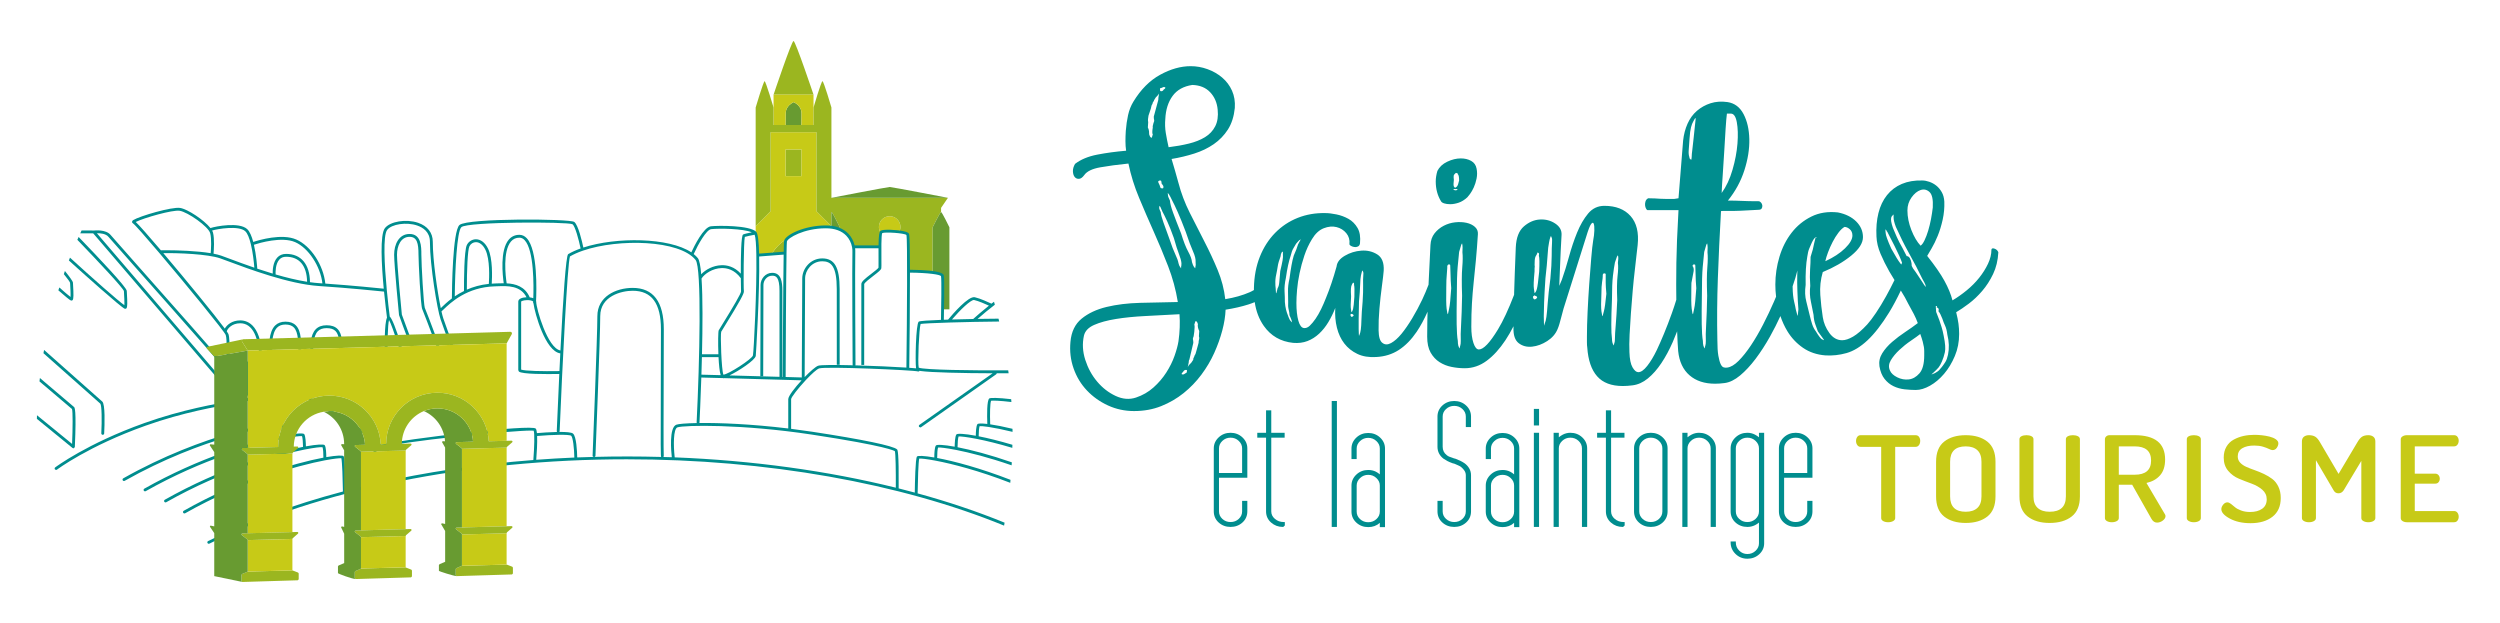 <?xml version="1.0" encoding="utf-8"?>
<svg width="305" height="76" viewBox="0 0 305 76" fill="none" xmlns="http://www.w3.org/2000/svg">
<path d="M97.774 15.25L97.788 13.888C97.791 13.635 97.77 12.933 96.83 12.457C95.885 12.923 95.855 13.623 95.854 13.876L95.838 15.25H97.774Z" fill="#689B31"/>
<path d="M96.812 5C96.574 5 94.374 11.547 94.374 11.549H99.25C99.249 11.547 97.049 5 96.812 5Z" fill="#9BB620"/>
<path d="M94.373 15.25H94.373H95.838H95.838L95.854 13.876C95.855 13.623 95.885 12.923 96.83 12.457C97.77 12.932 97.791 13.635 97.788 13.888L97.774 15.25H99.25V13.119V11.549H94.373H94.373V13.118L94.373 13.119V15.25Z" fill="#C7CA17"/>
<path d="M97.774 15.25H95.838V15.25H97.774V15.25Z" fill="#9BB620"/>
<path d="M95.838 15.25V15.25H95.838H94.373V15.25H95.838Z" fill="#9BB620"/>
<path d="M99.25 15.25H97.774V15.25H99.25V15.25Z" fill="#9BB620"/>
<path d="M97.789 18.236H95.835V21.491H97.789V18.236Z" fill="#9BB620"/>
<path d="M94.144 30.997L95.797 30.863C95.797 30.863 95.747 29.52 95.839 29.326C95.864 29.274 96.025 29.126 96.274 28.944C95.901 29.165 95.577 29.397 95.297 29.634C94.775 30.079 94.406 30.544 94.144 30.997Z" fill="#9BB620"/>
<path d="M92.468 31.133L94.144 30.997C94.406 30.545 94.775 30.08 95.297 29.635C95.577 29.397 95.901 29.164 96.276 28.943C96.954 28.447 98.33 27.673 99.754 27.714C100.426 27.733 100.97 27.736 101.434 27.769V27.692V27.597L101.205 27.368L99.609 25.773V16.127H94.034H94.015V25.773L92.875 26.912L92.191 27.597V27.692V28.495C92.231 28.564 92.27 28.652 92.299 28.788C92.397 29.247 92.468 31.133 92.468 31.133ZM95.835 18.236V18.236H97.789V21.491H97.789H95.835V18.236Z" fill="#C7CA17"/>
<path d="M97.789 21.491H95.835V18.236V21.491H97.789Z" fill="#C7CA17"/>
<path d="M95.297 29.635C94.775 30.08 94.406 30.545 94.144 30.997C94.406 30.545 94.775 30.08 95.297 29.635Z" fill="#C7CA17"/>
<path d="M94.373 15.25H94.373V13.119L94.373 13.118V13.119V15.25Z" fill="#9BB620"/>
<path d="M93.701 16.126V15.25H93.701V16.126H94.014H94.015H93.701Z" fill="#9BB620"/>
<path d="M94.015 16.127H94.014V25.773L92.875 26.912L94.015 25.773V16.127Z" fill="#9BB620"/>
<path d="M99.923 15.25V16.12H99.609V16.126H99.609V16.121H99.923V15.25H99.251V15.25H99.923Z" fill="#9BB620"/>
<path d="M99.609 16.127H99.609V25.773L101.205 27.368L99.609 25.773V16.127Z" fill="#9BB620"/>
<path d="M108.542 26.378C107.816 26.378 107.227 26.967 107.227 27.692C107.227 27.942 107.3 28.173 107.422 28.372C107.564 28.279 108.167 28.131 109.088 28.225C109.303 28.247 109.513 28.26 109.711 28.28C109.8 28.102 109.855 27.904 109.855 27.692C109.855 26.967 109.267 26.378 108.542 26.378Z" fill="#C7CA17"/>
<path d="M101.434 24.133V13.119C101.434 13.119 100.495 9.906 100.342 9.906C100.189 9.906 99.25 13.119 99.25 13.119V15.25V15.25V15.25H99.25V15.25H97.774H95.838H94.373V15.25V13.119V13.118C94.37 13.108 93.421 9.906 93.283 9.906C93.144 9.906 92.191 13.119 92.191 13.119V27.596L92.875 26.912L94.014 25.772V16.126H94.015V16.126H94.014H94.015H99.609L99.609 16.12V16.126H99.609V16.126V16.126H99.609V25.772L101.205 27.368L101.434 27.596V25.856V25.843V25.856L101.434 25.857C101.547 25.858 102.45 27.719 102.457 27.733L102.457 27.734V27.953C102.822 28.084 103.131 28.295 103.422 28.651C104.227 29.631 104.183 30.15 104.183 30.15L107.376 30.126C107.376 30.126 107.281 28.468 107.418 28.374L107.421 28.372C107.3 28.173 107.226 27.941 107.226 27.691C107.226 26.966 107.816 26.377 108.542 26.377C109.267 26.377 109.856 26.966 109.856 27.691C109.856 27.904 109.801 28.102 109.711 28.279C110.366 28.346 110.874 28.505 110.87 29.422C110.867 30.617 110.87 33.07 110.87 33.07C110.87 33.07 112.705 33.089 113.781 33.227V27.734L113.783 27.73C113.802 27.692 114.615 26.038 114.789 25.884L114.804 25.856L114.811 25.869V25.361L115.65 24.133H101.434Z" fill="#9BB620"/>
<path d="M107.227 27.692C107.227 26.967 107.815 26.378 108.542 26.378C109.267 26.378 109.855 26.967 109.855 27.692C109.855 27.904 109.8 28.102 109.71 28.28H109.711C109.8 28.102 109.856 27.904 109.856 27.692C109.856 26.967 109.267 26.378 108.542 26.378C107.816 26.378 107.226 26.967 107.226 27.692C107.226 27.942 107.3 28.173 107.421 28.373L107.422 28.372C107.3 28.173 107.227 27.942 107.227 27.692Z" fill="#9BB620"/>
<path d="M114.811 25.869L114.811 25.869L114.789 25.884C114.615 26.038 113.802 27.692 113.783 27.73L113.781 27.734V33.227C113.978 33.253 114.152 33.281 114.282 33.315C115.121 33.534 115.014 33.656 115.058 34.274C115.094 34.776 115.071 36.939 115.062 37.737H115.828V27.734C115.828 27.734 114.926 25.869 114.811 25.869Z" fill="#689B31"/>
<path d="M102.457 27.733C102.45 27.719 101.547 25.858 101.434 25.857H101.434V27.596V27.692V27.769C101.827 27.797 102.163 27.848 102.457 27.953V27.734L102.457 27.733Z" fill="#689B31"/>
<path d="M108.542 22.812C108.296 22.812 101.434 24.133 101.434 24.133H115.65C115.65 24.133 108.788 22.812 108.542 22.812Z" fill="#689B31"/>
<path d="M176.185 24.811C176.386 24.878 176.634 24.912 176.928 24.912C177.25 24.912 177.592 24.852 177.953 24.73C178.315 24.61 178.67 24.39 179.018 24.068C179.071 24.015 179.179 23.881 179.34 23.666C179.5 23.452 179.654 23.184 179.802 22.862C179.949 22.541 180.063 22.18 180.144 21.777C180.224 21.375 180.224 20.974 180.144 20.572C180.063 20.143 179.842 19.829 179.48 19.628C179.118 19.426 178.697 19.326 178.214 19.326C177.678 19.326 177.129 19.46 176.567 19.728C176.004 19.996 175.602 20.371 175.361 20.853C175.227 21.309 175.16 21.738 175.16 22.139C175.16 23.05 175.375 23.854 175.803 24.55C175.856 24.658 175.984 24.745 176.185 24.811ZM177.351 21.456C177.363 21.349 177.423 21.255 177.532 21.174L177.612 21.095H177.651C177.759 21.121 177.819 21.141 177.832 21.154L177.853 21.255C177.96 21.335 178.013 21.59 178.013 22.018C177.933 22.394 177.846 22.635 177.753 22.742C177.658 22.849 177.571 22.902 177.491 22.902L177.371 22.742C177.317 22.635 177.317 22.367 177.371 21.938C177.344 21.724 177.336 21.563 177.351 21.456ZM177.371 23.104V23.064H177.732L177.772 23.104L177.853 23.143C177.772 23.198 177.651 23.224 177.491 23.224L177.451 23.184C177.371 23.184 177.317 23.171 177.29 23.143L177.371 23.104Z" fill="#008D8E"/>
<path d="M243.335 30.337C243.107 30.257 242.98 30.297 242.954 30.457C242.954 31.02 242.813 31.596 242.534 32.185C242.254 32.775 241.896 33.345 241.457 33.893C241.018 34.443 240.512 34.952 239.94 35.42C239.367 35.889 238.789 36.298 238.203 36.646C238.01 35.896 237.682 35.098 237.218 34.255C236.755 33.411 236.055 32.4 235.117 31.221C235.224 31.034 235.405 30.725 235.659 30.297C235.913 29.868 236.162 29.359 236.403 28.77C236.644 28.181 236.845 27.524 237.006 26.8C237.167 26.077 237.234 25.34 237.207 24.591C237.18 24.135 237.072 23.746 236.885 23.425C236.697 23.103 236.476 22.842 236.222 22.641C235.967 22.44 235.685 22.286 235.378 22.179C235.069 22.072 234.782 22.018 234.514 22.018C233.576 21.992 232.746 22.133 232.023 22.44C231.299 22.748 230.697 23.203 230.214 23.807C229.732 24.41 229.384 25.139 229.169 25.997C228.956 26.855 228.875 27.805 228.928 28.85C228.956 29.547 229.124 30.257 229.433 30.98C229.742 31.703 230.099 32.42 230.502 33.13C230.704 33.485 230.92 33.82 231.129 34.166C230.808 34.819 230.476 35.472 230.114 36.123C229.698 36.874 229.284 37.557 228.869 38.173C228.453 38.789 228.098 39.258 227.804 39.58C227.161 40.276 226.584 40.772 226.076 41.067C225.566 41.361 225.124 41.509 224.75 41.509C224.133 41.509 223.61 41.214 223.182 40.625C222.754 40.035 222.485 39.392 222.379 38.696C222.245 37.839 222.143 36.934 222.077 35.983C222.009 35.032 222.11 34.101 222.379 33.19C223.746 32.627 224.903 31.958 225.855 31.181C226.805 30.404 227.281 29.654 227.281 28.93C227.281 28.207 227.006 27.571 226.458 27.021C225.908 26.473 225.165 26.104 224.227 25.916C223.021 25.783 221.942 25.95 220.992 26.419C220.041 26.888 219.237 27.544 218.581 28.388C217.924 29.232 217.429 30.21 217.094 31.321C216.76 32.434 216.592 33.566 216.592 34.717C216.592 35.209 216.621 35.702 216.681 36.194C216.597 36.392 216.52 36.583 216.431 36.787C216.03 37.711 215.587 38.641 215.105 39.58C214.623 40.517 214.126 41.368 213.618 42.132C213.109 42.895 212.606 43.524 212.112 44.02C211.615 44.516 211.153 44.79 210.724 44.844C210.59 44.87 210.45 44.864 210.303 44.823C210.155 44.784 210.028 44.65 209.921 44.422C209.813 44.194 209.719 43.853 209.639 43.397C209.559 42.942 209.519 42.312 209.519 41.509C209.465 39.07 209.485 36.546 209.579 33.934C209.673 31.321 209.8 28.596 209.961 25.755C209.987 25.729 210.323 25.722 210.966 25.735C211.609 25.749 212.801 25.702 214.542 25.595C214.729 25.595 214.857 25.541 214.924 25.434C214.99 25.327 215.018 25.207 215.004 25.072C214.99 24.938 214.938 24.818 214.844 24.711C214.75 24.604 214.649 24.55 214.542 24.55C213.712 24.55 213.035 24.537 212.512 24.51C211.99 24.484 211.421 24.47 210.805 24.47C211.715 23.344 212.385 22.112 212.815 20.773C213.243 19.433 213.443 18.167 213.417 16.974C213.39 15.783 213.156 14.764 212.714 13.92C212.272 13.077 211.622 12.588 210.765 12.454C210.014 12.347 209.325 12.393 208.695 12.594C208.066 12.796 207.51 13.104 207.028 13.519C206.545 13.935 206.163 14.457 205.882 15.086C205.601 15.716 205.42 16.406 205.34 17.156L204.777 24.188L204.254 24.269H203.27C203.016 24.269 202.781 24.262 202.567 24.249C202.353 24.236 202.132 24.222 201.903 24.209C201.676 24.195 201.401 24.188 201.08 24.188C200.92 24.269 200.813 24.39 200.758 24.55C200.705 24.711 200.685 24.871 200.698 25.032C200.711 25.193 200.753 25.334 200.819 25.454C200.886 25.575 200.946 25.635 201 25.635H204.777C204.696 27.081 204.636 28.301 204.596 29.292C204.556 30.283 204.529 31.215 204.516 32.085C204.502 32.956 204.496 33.847 204.496 34.758C204.496 35.29 204.501 35.901 204.51 36.571C204.34 37.122 204.163 37.665 203.973 38.194C203.652 39.09 203.331 39.927 203.009 40.705C202.687 41.482 202.392 42.152 202.125 42.714C201.75 43.491 201.361 44.134 200.96 44.643C200.558 45.152 200.197 45.406 199.875 45.406C199.633 45.406 199.4 45.212 199.172 44.823C198.944 44.435 198.816 43.812 198.79 42.955C198.763 42.365 198.769 41.656 198.81 40.825C198.85 39.994 198.904 39.124 198.971 38.213C199.037 37.303 199.111 36.385 199.191 35.461C199.272 34.536 199.358 33.686 199.453 32.909C199.546 32.132 199.62 31.476 199.674 30.94C199.728 30.404 199.767 30.056 199.794 29.895C199.955 28.367 199.667 27.189 198.93 26.358C198.193 25.528 197.128 25.112 195.736 25.112C194.932 25.112 194.269 25.428 193.746 26.057C193.224 26.687 192.775 27.464 192.4 28.388C192.024 29.311 191.697 30.291 191.416 31.321C191.134 32.353 190.846 33.285 190.552 34.114L190.23 34.878C190.256 34.342 190.29 33.511 190.331 32.386C190.371 31.261 190.431 30.015 190.511 28.649C190.538 28.086 190.277 27.624 189.727 27.263C189.179 26.901 188.555 26.74 187.86 26.78C187.162 26.821 186.513 27.102 185.91 27.624C185.307 28.147 184.979 28.997 184.926 30.176C184.872 31.355 184.832 32.386 184.805 33.27C184.779 34.154 184.752 34.965 184.725 35.702C184.721 35.794 184.723 35.876 184.72 35.967C184.029 37.758 183.373 39.163 182.756 40.182C181.764 41.816 180.988 42.634 180.425 42.634C180.156 42.634 179.936 42.373 179.762 41.85C179.587 41.327 179.5 40.665 179.5 39.861C179.5 38.816 179.525 37.865 179.577 37.007C179.627 36.15 179.699 35.3 179.787 34.456C179.877 33.612 179.966 32.721 180.055 31.784C180.144 30.846 180.227 29.774 180.304 28.569C180.33 28.221 180.211 27.925 179.945 27.685C179.679 27.443 179.333 27.276 178.907 27.182C178.482 27.089 178.023 27.069 177.53 27.122C177.038 27.176 176.573 27.316 176.134 27.544C175.694 27.772 175.322 28.08 175.015 28.468C174.711 28.857 174.544 29.332 174.517 29.895C174.437 31.476 174.37 32.835 174.317 33.974C174.304 34.236 174.293 34.488 174.282 34.734C174.051 35.338 173.8 35.942 173.514 36.546C173.137 37.336 172.73 38.1 172.287 38.837C171.845 39.573 171.409 40.203 170.982 40.725C170.552 41.247 170.131 41.622 169.715 41.85C169.299 42.077 168.945 42.071 168.65 41.83C168.355 41.615 168.202 41.107 168.188 40.303C168.174 39.499 168.208 38.621 168.289 37.671C168.37 36.721 168.47 35.802 168.591 34.918C168.71 34.034 168.785 33.405 168.812 33.029C168.865 32.065 168.604 31.402 168.028 31.04C167.451 30.679 166.802 30.525 166.079 30.578C165.356 30.632 164.685 30.839 164.069 31.201C163.453 31.562 163.118 31.998 163.064 32.507C162.663 33.953 162.234 35.227 161.779 36.325C161.591 36.807 161.39 37.269 161.176 37.711C160.961 38.153 160.734 38.549 160.494 38.897C160.252 39.245 160.016 39.526 159.79 39.74C159.562 39.955 159.327 40.048 159.087 40.022C158.791 39.994 158.564 39.7 158.403 39.138C158.243 38.575 158.162 37.852 158.162 36.967C158.162 36.512 158.189 35.97 158.243 35.34C158.296 34.711 158.399 34.041 158.546 33.331C158.694 32.621 158.89 31.904 159.132 31.181C159.374 30.457 159.685 29.788 160.063 29.172C160.467 28.502 160.946 28.06 161.499 27.845C162.05 27.631 162.569 27.584 163.055 27.705C163.54 27.825 163.937 28.073 164.248 28.448C164.557 28.824 164.685 29.266 164.631 29.774C164.631 29.855 164.69 29.928 164.807 29.995C164.924 30.062 165.061 30.109 165.217 30.136C165.373 30.163 165.521 30.143 165.664 30.075C165.807 30.009 165.892 29.882 165.918 29.694C165.998 28.917 165.898 28.288 165.617 27.805C165.335 27.323 164.967 26.955 164.512 26.7C164.056 26.446 163.567 26.265 163.045 26.157C162.522 26.05 162.073 25.997 161.699 25.997C160.494 25.971 159.368 26.164 158.323 26.579C157.278 26.995 156.36 27.604 155.57 28.408C154.779 29.212 154.158 30.183 153.701 31.321C153.246 32.46 153.005 33.739 152.978 35.159C152.976 35.236 152.979 35.309 152.979 35.385C152.811 35.482 152.64 35.575 152.455 35.655C151.598 36.03 150.607 36.312 149.482 36.498C149.347 35.294 149.04 34.11 148.557 32.946C148.076 31.782 147.532 30.617 146.93 29.452C146.327 28.288 145.731 27.118 145.142 25.94C144.552 24.762 144.097 23.558 143.775 22.326C143.641 21.817 143.5 21.316 143.353 20.821C143.205 20.326 143.065 19.851 142.932 19.395C143.897 19.235 144.82 19.014 145.704 18.733C146.588 18.452 147.378 18.071 148.076 17.589C148.772 17.107 149.347 16.512 149.804 15.803C150.258 15.093 150.54 14.216 150.647 13.172C150.7 12.396 150.587 11.694 150.306 11.065C150.024 10.435 149.623 9.901 149.1 9.459C148.578 9.018 147.982 8.676 147.312 8.436C146.642 8.194 145.959 8.073 145.262 8.073C144.057 8.073 142.817 8.421 141.546 9.117C140.272 9.813 139.18 10.909 138.27 12.408C137.975 12.89 137.761 13.432 137.627 14.033C137.493 14.635 137.398 15.284 137.346 15.979C137.319 16.408 137.305 16.822 137.305 17.224C137.305 17.624 137.331 18.013 137.386 18.387C136.126 18.494 134.947 18.655 133.85 18.868C132.75 19.083 131.854 19.457 131.157 19.992C130.969 20.313 130.882 20.621 130.896 20.915C130.91 21.209 130.983 21.437 131.117 21.597C131.25 21.758 131.424 21.831 131.639 21.818C131.854 21.805 132.068 21.651 132.282 21.356C132.604 20.901 133.252 20.588 134.231 20.414C135.209 20.24 136.354 20.086 137.668 19.953C137.962 21.37 138.396 22.769 138.974 24.146C139.549 25.524 140.145 26.901 140.762 28.279C141.377 29.656 141.961 31.055 142.509 32.473C143.058 33.891 143.454 35.348 143.695 36.847C142.141 36.874 140.607 36.907 139.093 36.947C137.58 36.988 136.214 37.155 134.995 37.449C133.775 37.745 132.765 38.22 131.96 38.876C131.157 39.532 130.702 40.477 130.595 41.709C130.488 42.835 130.614 43.913 130.977 44.945C131.338 45.976 131.881 46.873 132.604 47.636C133.327 48.4 134.184 49.009 135.176 49.466C136.167 49.92 137.225 50.149 138.351 50.149C139.556 50.149 140.66 49.948 141.666 49.546C142.67 49.144 143.58 48.616 144.398 47.961C145.216 47.304 145.939 46.556 146.569 45.712C147.198 44.869 147.72 43.986 148.136 43.062C148.551 42.139 148.879 41.222 149.12 40.312C149.362 39.402 149.495 38.559 149.522 37.783C150.54 37.623 151.471 37.408 152.315 37.141C152.581 37.056 152.832 36.961 153.076 36.86C153.239 37.969 153.606 38.938 154.184 39.76C155.041 40.979 156.233 41.669 157.76 41.83C158.403 41.883 158.985 41.81 159.508 41.609C160.031 41.408 160.506 41.107 160.936 40.705C161.363 40.303 161.739 39.834 162.06 39.298C162.382 38.762 162.663 38.187 162.904 37.571C162.85 38.428 162.917 39.231 163.105 39.982C163.292 40.731 163.593 41.374 164.009 41.91C164.424 42.446 164.953 42.868 165.596 43.176C166.24 43.484 167.003 43.611 167.887 43.557C168.932 43.504 169.856 43.217 170.661 42.694C171.464 42.171 172.187 41.434 172.831 40.484C173.308 39.776 173.753 38.957 174.164 38.027C174.153 38.439 174.143 38.826 174.135 39.177C174.123 39.82 174.116 40.45 174.116 41.067C174.116 41.87 174.256 42.519 174.537 43.016C174.819 43.511 175.181 43.899 175.623 44.181C176.065 44.462 176.553 44.657 177.089 44.763C177.624 44.87 178.161 44.925 178.697 44.925C179.661 44.925 180.552 44.623 181.369 44.02C182.186 43.418 182.95 42.58 183.66 41.509C184.004 40.989 184.333 40.418 184.649 39.801L184.644 39.982C184.618 40.892 184.832 41.522 185.287 41.87C185.743 42.218 186.285 42.359 186.915 42.292C187.544 42.225 188.16 41.997 188.763 41.609C189.366 41.221 189.788 40.731 190.029 40.142C190.109 39.955 190.183 39.747 190.25 39.519C190.316 39.291 190.377 39.07 190.431 38.856C190.484 38.641 190.538 38.441 190.592 38.253C190.644 38.066 190.698 37.865 190.753 37.65L193.525 28.85C193.767 28.046 193.96 27.544 194.108 27.343C194.255 27.142 194.362 27.122 194.429 27.282C194.496 27.443 194.523 27.724 194.51 28.127C194.496 28.528 194.45 28.93 194.369 29.332C194.289 29.814 194.209 30.538 194.129 31.502C194.048 32.467 193.968 33.511 193.887 34.637C193.806 35.762 193.74 36.901 193.686 38.053C193.632 39.204 193.606 40.196 193.606 41.026V41.75C193.606 42.017 193.619 42.232 193.646 42.393C193.752 43.946 194.154 45.119 194.852 45.908C195.548 46.699 196.593 47.094 197.985 47.094C198.173 47.094 198.361 47.088 198.548 47.074C198.736 47.061 198.937 47.04 199.152 47.014C199.821 46.934 200.45 46.653 201.04 46.17C201.629 45.688 202.178 45.065 202.687 44.302C203.197 43.538 203.659 42.681 204.075 41.729C204.262 41.298 204.44 40.861 204.611 40.419L204.616 40.564C204.643 41.381 204.684 42.138 204.737 42.835C204.871 44.121 205.333 45.105 206.124 45.788C206.913 46.472 207.952 46.813 209.238 46.813C209.425 46.813 209.613 46.806 209.8 46.793C209.987 46.779 210.188 46.76 210.403 46.732C211.019 46.653 211.649 46.344 212.292 45.808C212.935 45.272 213.564 44.596 214.181 43.779C214.796 42.961 215.386 42.051 215.949 41.046C216.408 40.227 216.822 39.396 217.209 38.559C217.431 39.215 217.711 39.831 218.058 40.404C218.554 41.221 219.19 41.897 219.967 42.433C220.744 42.968 221.655 43.277 222.7 43.358C223.557 43.41 224.414 43.317 225.272 43.076C226.129 42.835 226.986 42.312 227.844 41.509C228.7 40.705 229.578 39.573 230.476 38.113C230.945 37.349 231.421 36.455 231.901 35.445C232.259 36.018 232.567 36.557 232.801 37.048C233.071 37.53 233.299 37.952 233.488 38.314C233.676 38.675 233.838 39.044 233.971 39.419C233.515 39.766 233.004 40.129 232.439 40.504C231.873 40.879 231.343 41.281 230.845 41.709C230.348 42.138 229.944 42.6 229.634 43.096C229.325 43.592 229.211 44.121 229.291 44.683C229.4 45.326 229.608 45.842 229.917 46.23C230.226 46.619 230.589 46.914 231.006 47.114C231.423 47.315 231.873 47.442 232.357 47.497C232.841 47.549 233.299 47.577 233.729 47.577C234.268 47.577 234.846 47.402 235.464 47.054C236.083 46.706 236.654 46.223 237.179 45.607C237.703 44.991 238.14 44.268 238.49 43.437C238.84 42.607 239.015 41.709 239.015 40.745C239.015 40.316 238.988 39.901 238.935 39.499C238.881 39.098 238.787 38.628 238.653 38.092C239.106 37.825 239.619 37.477 240.191 37.048C240.762 36.62 241.306 36.104 241.824 35.501C242.342 34.898 242.788 34.209 243.159 33.431C243.531 32.654 243.744 31.77 243.797 30.779C243.717 30.565 243.563 30.417 243.335 30.337ZM222.7 31.824C222.754 31.557 222.86 31.208 223.021 30.779C223.182 30.351 223.369 29.928 223.584 29.513C223.798 29.098 224.032 28.723 224.288 28.388C224.542 28.053 224.79 27.818 225.03 27.685C225.245 27.685 225.459 27.779 225.674 27.966C225.888 28.154 225.995 28.408 225.995 28.73C225.995 29.185 225.694 29.708 225.091 30.297C224.488 30.886 223.691 31.409 222.7 31.864V31.824ZM210.182 21.194C210.248 20.27 210.309 19.333 210.363 18.381C210.417 17.431 210.47 16.54 210.524 15.709C210.577 14.879 210.63 14.262 210.684 13.86H211.126C211.501 13.834 211.756 14.182 211.89 14.905C212.024 15.629 212.051 16.5 211.97 17.518C211.89 18.536 211.689 19.601 211.367 20.712C211.046 21.824 210.604 22.769 210.042 23.545C210.068 22.902 210.115 22.119 210.182 21.194ZM142.972 24.39C143.159 24.738 143.394 25.227 143.675 25.856C143.956 26.486 144.284 27.297 144.66 28.288C145.008 29.332 145.302 30.123 145.544 30.658C145.785 31.194 145.892 31.636 145.865 31.984C145.892 32.252 145.885 32.434 145.845 32.527C145.805 32.621 145.812 32.681 145.865 32.708H145.785C145.758 32.681 145.71 32.621 145.644 32.527C145.577 32.434 145.503 32.252 145.423 31.984C145.396 31.636 145.242 31.208 144.961 30.699C144.679 30.189 144.392 29.452 144.097 28.488C143.668 27.417 143.34 26.566 143.113 25.937C142.884 25.307 142.757 24.818 142.73 24.47C142.569 24.148 142.49 23.927 142.49 23.807C142.49 23.686 142.475 23.599 142.449 23.545C142.53 23.599 142.583 23.653 142.61 23.706C142.744 23.921 142.865 24.148 142.972 24.39ZM145.463 10.364C146.373 10.391 147.098 10.685 147.634 11.248C148.169 11.811 148.478 12.521 148.557 13.378C148.638 14.182 148.538 14.859 148.256 15.408C147.975 15.957 147.559 16.399 147.011 16.734C146.461 17.069 145.805 17.33 145.042 17.518C144.278 17.705 143.454 17.853 142.569 17.96C142.436 17.37 142.322 16.794 142.228 16.232C142.134 15.669 142.114 15.093 142.168 14.503C142.222 13.378 142.516 12.447 143.053 11.71C143.588 10.974 144.392 10.525 145.463 10.364ZM141.525 10.766C141.605 10.766 141.726 10.726 141.886 10.646L142.007 10.606C142.248 10.659 142.235 10.766 141.967 10.927C141.886 11.088 141.766 11.155 141.605 11.127L141.525 11.048V10.766ZM140.721 15.026C140.641 15.294 140.614 15.468 140.641 15.548C140.56 16.03 140.56 16.312 140.641 16.392L140.521 16.794H140.44L140.34 16.714C140.299 16.661 140.252 16.553 140.199 16.392C140.199 16.285 140.192 16.158 140.179 16.011C140.166 15.863 140.118 15.709 140.038 15.548C140.038 15.441 140.045 15.341 140.058 15.247C140.071 15.153 140.079 15.04 140.079 14.905C140.052 14.771 140.045 14.644 140.058 14.524C140.071 14.403 140.091 14.262 140.118 14.102L140.4 13.258C140.453 12.936 140.521 12.749 140.6 12.695C140.6 12.588 140.635 12.494 140.702 12.414C140.768 12.333 140.802 12.267 140.802 12.212L141.002 11.891C141.19 11.704 141.297 11.584 141.324 11.53L141.405 11.409L141.324 11.931C141.324 12.119 141.31 12.24 141.284 12.293L140.762 14.223C140.762 14.383 140.774 14.517 140.802 14.624C140.828 14.731 140.802 14.866 140.721 15.026ZM141.485 22.018C141.565 22.018 141.619 22.025 141.646 22.038C141.672 22.052 141.699 22.179 141.726 22.42C141.913 22.608 141.98 22.769 141.927 22.902L141.886 22.983C141.78 22.983 141.699 22.977 141.646 22.962C141.591 22.95 141.538 22.836 141.485 22.621C141.405 22.46 141.338 22.313 141.284 22.179C141.31 22.099 141.377 22.045 141.485 22.018ZM143.775 41.629C143.695 42.138 143.534 42.734 143.293 43.418C143.053 44.101 142.717 44.777 142.288 45.447C141.86 46.117 141.338 46.725 140.721 47.275C140.105 47.824 139.395 48.233 138.591 48.501C137.788 48.769 136.956 48.702 136.1 48.3C135.242 47.898 134.492 47.315 133.85 46.551C133.207 45.788 132.724 44.904 132.402 43.899C132.081 42.895 132.027 41.91 132.242 40.946C132.375 40.383 132.791 39.948 133.488 39.64C134.184 39.332 135.068 39.09 136.14 38.916C137.211 38.742 138.417 38.621 139.757 38.555C141.096 38.488 142.475 38.414 143.897 38.334C143.976 39.379 143.936 40.477 143.775 41.629ZM144.137 32.708H144.057C144.057 32.681 144.023 32.627 143.956 32.547C143.889 32.467 143.828 32.32 143.775 32.105C143.722 31.81 143.594 31.456 143.394 31.04C143.193 30.625 142.958 30.015 142.691 29.212C142.369 28.328 142.114 27.624 141.927 27.102C141.739 26.579 141.632 26.171 141.605 25.876C141.471 25.608 141.41 25.428 141.424 25.334C141.438 25.24 141.444 25.166 141.444 25.112L141.565 25.233L141.806 25.796C141.967 26.091 142.168 26.499 142.409 27.021C142.65 27.544 142.917 28.221 143.213 29.051C143.454 29.909 143.661 30.558 143.836 31C144.009 31.442 144.11 31.81 144.137 32.105C144.137 32.32 144.123 32.467 144.097 32.547C144.07 32.627 144.083 32.681 144.137 32.708ZM144.781 45.447C144.726 45.474 144.62 45.54 144.459 45.648L144.339 45.688C144.097 45.688 144.097 45.581 144.339 45.367C144.418 45.206 144.539 45.125 144.7 45.125L144.82 45.165L144.781 45.447ZM146.287 41.408C146.247 41.528 146.227 41.669 146.227 41.83L145.986 42.714C145.906 43.062 145.825 43.277 145.745 43.358C145.718 43.463 145.677 43.565 145.624 43.659C145.57 43.752 145.556 43.826 145.584 43.879L145.343 44.241C145.128 44.455 145.008 44.589 144.981 44.643L144.901 44.804L145.021 44.241C145.021 44.053 145.048 43.932 145.102 43.879L145.584 41.83C145.584 41.669 145.57 41.535 145.544 41.428C145.517 41.321 145.544 41.188 145.624 41.026C145.677 40.731 145.704 40.544 145.704 40.464C145.758 39.982 145.758 39.7 145.704 39.62L145.825 39.218L145.906 39.177L146.006 39.238C146.046 39.279 146.092 39.379 146.146 39.539C146.119 39.646 146.119 39.774 146.146 39.922C146.173 40.068 146.227 40.223 146.307 40.383C146.307 40.49 146.3 40.591 146.287 40.685C146.273 40.778 146.267 40.892 146.267 41.026C146.32 41.16 146.327 41.288 146.287 41.408ZM156.474 31.764C156.42 32.071 156.327 32.507 156.193 33.069C156.139 33.632 156.098 34.081 156.073 34.416C156.045 34.751 155.979 34.998 155.871 35.159C155.765 35.588 155.711 35.789 155.711 35.762H155.67L155.63 35.159C155.603 34.998 155.59 34.744 155.59 34.395C155.59 34.048 155.656 33.592 155.791 33.029C155.871 32.441 155.972 31.991 156.093 31.683C156.213 31.376 156.273 31.154 156.273 31.02C156.327 30.859 156.373 30.766 156.414 30.738L156.515 30.699V31.06C156.54 31.221 156.528 31.456 156.474 31.764ZM157.56 32.386C157.479 32.842 157.398 33.378 157.318 33.994C157.184 34.556 157.123 35.079 157.137 35.561C157.151 36.044 157.157 36.472 157.157 36.847C157.13 37.196 157.151 37.504 157.218 37.771C157.284 38.039 157.318 38.267 157.318 38.455C157.452 38.749 157.539 38.963 157.579 39.098C157.62 39.231 157.64 39.312 157.64 39.339L157.519 39.218C157.412 39.164 157.278 38.909 157.118 38.455C157.037 38.267 156.962 38.039 156.896 37.771C156.829 37.504 156.782 37.196 156.755 36.847C156.755 36.445 156.742 36.01 156.715 35.541C156.688 35.072 156.742 34.53 156.876 33.913C157.037 32.762 157.238 31.837 157.479 31.141C157.56 30.793 157.66 30.517 157.78 30.317C157.901 30.116 158.014 29.922 158.122 29.734C158.363 29.44 158.524 29.278 158.604 29.252L158.645 29.212H158.685L158.645 29.292L158.363 29.814C158.255 30.189 158.082 30.645 157.84 31.181C157.734 31.529 157.64 31.931 157.56 32.386ZM164.873 38.656L164.833 38.615C164.806 38.588 164.779 38.534 164.753 38.455L164.793 38.374L164.753 38.334L164.793 38.294H164.873L165.034 38.334L165.073 38.374L165.154 38.455C165.1 38.588 165.006 38.656 164.873 38.656ZM165.235 36.204C165.181 37.007 165.127 37.51 165.073 37.711C165.02 37.912 164.953 38.039 164.873 38.092C164.873 38.039 164.853 37.906 164.813 37.691C164.773 37.477 164.779 36.967 164.833 36.164C164.806 35.762 164.799 35.447 164.813 35.22C164.826 34.992 164.873 34.811 164.953 34.677L165.073 34.476C165.154 34.503 165.195 34.543 165.195 34.596V34.758C165.248 34.945 165.262 35.428 165.235 36.204ZM166.32 33.632C166.293 33.901 166.286 34.289 166.3 34.797C166.313 35.306 166.293 35.976 166.24 36.807C166.159 37.691 166.112 38.408 166.098 38.957C166.085 39.506 166.059 39.922 166.019 40.203C165.978 40.484 165.932 40.678 165.878 40.785L165.798 40.986C165.798 40.959 165.79 40.885 165.777 40.765C165.763 40.644 165.757 40.437 165.757 40.142V38.897C165.757 38.36 165.77 37.65 165.798 36.767C165.878 35.937 165.925 35.26 165.938 34.737C165.951 34.215 165.985 33.833 166.038 33.592L166.159 33.11L166.24 32.989L166.3 33.17C166.34 33.237 166.346 33.391 166.32 33.632ZM176.788 37.671C176.694 38.059 176.647 38.281 176.647 38.334C176.593 38.334 176.54 38.107 176.486 37.65C176.433 37.196 176.419 36.325 176.446 35.038C176.446 34.422 176.467 33.913 176.507 33.511C176.546 33.11 176.567 32.828 176.567 32.668V32.467C176.567 32.413 176.607 32.346 176.687 32.266H176.768H176.849C176.902 32.266 176.928 32.306 176.928 32.386L176.969 33.592C176.969 33.941 176.995 34.463 177.049 35.159C176.969 36.445 176.882 37.283 176.788 37.671ZM178.395 32.627C178.328 33.405 178.321 34.556 178.375 36.083C178.349 37.53 178.308 38.696 178.255 39.58C178.201 40.464 178.187 41.133 178.214 41.589C178.214 41.857 178.195 42.044 178.154 42.152C178.114 42.258 178.093 42.378 178.093 42.513C177.933 42.352 177.853 42.044 177.853 41.589C177.772 41.133 177.726 40.45 177.712 39.539C177.699 38.628 177.705 37.436 177.732 35.963C177.732 34.49 177.766 33.364 177.832 32.587C177.899 31.81 177.96 31.194 178.013 30.738C178.147 30.283 178.228 30.009 178.255 29.915C178.281 29.822 178.321 29.748 178.375 29.694C178.375 29.748 178.388 29.822 178.416 29.915C178.442 30.009 178.442 30.297 178.416 30.779C178.469 31.235 178.462 31.851 178.395 32.627ZM187.176 36.525L187.136 36.486C187.082 36.459 187.042 36.379 187.016 36.244L187.055 36.164V36.123C187.136 36.123 187.162 36.097 187.136 36.044H187.216C187.296 36.097 187.363 36.123 187.417 36.123L187.457 36.164C187.484 36.164 187.511 36.204 187.538 36.285C187.457 36.445 187.337 36.525 187.176 36.525ZM187.779 33.15C187.671 34.275 187.578 34.978 187.497 35.26C187.417 35.541 187.323 35.708 187.216 35.762C187.216 35.708 187.189 35.528 187.136 35.22C187.082 34.912 187.109 34.209 187.216 33.11C187.216 32.978 187.217 32.854 187.218 32.736C187.251 32.579 187.246 32.449 187.221 32.332C187.225 32.128 187.229 31.95 187.236 31.803C187.249 31.496 187.323 31.261 187.457 31.1L187.578 30.819L187.618 30.779V30.819C187.699 30.846 187.745 30.886 187.759 30.94C187.772 30.994 187.765 31.074 187.738 31.181C187.819 31.422 187.832 32.078 187.779 33.15ZM189.346 29.654C189.319 30.002 189.306 30.525 189.306 31.221C189.306 31.918 189.252 32.842 189.145 33.994C188.985 35.2 188.877 36.183 188.823 36.947C188.77 37.711 188.716 38.281 188.663 38.656C188.609 39.03 188.543 39.298 188.462 39.459L188.381 39.74C188.381 39.687 188.374 39.58 188.362 39.419C188.347 39.258 188.341 38.983 188.341 38.595C188.341 38.207 188.355 37.638 188.381 36.887C188.408 36.138 188.462 35.159 188.543 33.953C188.676 32.802 188.763 31.871 188.804 31.16C188.844 30.451 188.904 29.922 188.985 29.573C189.038 29.278 189.091 29.065 189.145 28.93L189.225 28.77C189.225 28.824 189.252 28.897 189.306 28.99C189.36 29.085 189.372 29.306 189.346 29.654ZM195.676 37.972C195.582 38.294 195.535 38.495 195.535 38.575C195.481 38.575 195.427 38.374 195.374 37.972C195.32 37.571 195.32 36.834 195.374 35.762C195.374 35.2 195.4 34.751 195.454 34.416C195.508 34.081 195.535 33.847 195.535 33.712V33.552C195.535 33.471 195.575 33.405 195.655 33.351H195.736H195.815L195.896 33.431V34.516C195.896 34.784 195.923 35.227 195.977 35.843C195.869 36.941 195.769 37.65 195.676 37.972ZM197.343 33.672C197.263 34.342 197.249 35.32 197.303 36.606C197.249 37.839 197.188 38.842 197.122 39.62C197.055 40.397 197.021 40.959 197.021 41.308C197.021 41.575 197.002 41.75 196.961 41.83C196.921 41.91 196.901 42.017 196.901 42.152C196.741 41.991 196.66 41.709 196.66 41.308C196.605 40.959 196.579 40.39 196.579 39.6C196.579 38.809 196.605 37.785 196.66 36.525C196.66 35.266 196.701 34.302 196.78 33.632C196.861 32.963 196.941 32.426 197.021 32.025C197.155 31.623 197.236 31.389 197.263 31.321L197.383 31.141L197.423 31.321C197.449 31.389 197.437 31.636 197.383 32.065C197.437 32.467 197.423 33.003 197.343 33.672ZM206.023 18.321C206.049 17.973 206.082 17.497 206.124 16.895C206.163 16.291 206.224 15.837 206.305 15.528C206.385 15.221 206.478 14.979 206.585 14.805C206.692 14.631 206.752 14.524 206.766 14.483L206.866 14.383V14.544C206.866 14.597 206.84 14.845 206.786 15.287C206.732 15.729 206.68 16.238 206.626 16.814C206.571 17.39 206.518 17.873 206.465 18.261C206.411 18.649 206.385 18.951 206.385 19.165C206.385 19.246 206.377 19.306 206.365 19.346L206.344 19.486C206.184 19.433 206.103 19.326 206.103 19.165C206.023 18.951 205.996 18.669 206.023 18.321ZM206.686 37.671C206.592 38.059 206.545 38.281 206.545 38.334C206.491 38.334 206.438 38.107 206.385 37.65C206.33 37.196 206.317 36.325 206.344 35.038C206.344 34.847 206.349 34.685 206.354 34.514C206.459 34.011 206.552 33.526 206.626 33.069C206.663 32.794 206.607 32.586 206.474 32.437L206.585 32.266H206.666H206.746C206.799 32.266 206.827 32.306 206.827 32.386L206.866 33.592C206.866 33.941 206.893 34.463 206.947 35.159C206.866 36.445 206.78 37.283 206.686 37.671ZM208.294 32.627C208.226 33.405 208.219 34.556 208.273 36.083C208.246 37.53 208.206 38.696 208.153 39.58C208.099 40.464 208.086 41.133 208.112 41.589C208.112 41.857 208.093 42.044 208.052 42.152C208.012 42.258 207.991 42.378 207.991 42.513C207.831 42.352 207.751 42.044 207.751 41.589C207.67 41.133 207.624 40.45 207.61 39.539C207.597 38.628 207.603 37.436 207.63 35.963C207.63 34.49 207.663 33.364 207.73 32.587C207.797 31.81 207.858 31.194 207.912 30.738C208.045 30.283 208.126 30.009 208.153 29.915C208.179 29.822 208.219 29.748 208.273 29.694C208.273 29.748 208.286 29.822 208.313 29.915C208.339 30.009 208.339 30.297 208.313 30.779C208.366 31.235 208.36 31.851 208.294 32.627ZM219.325 38.495H219.284L219.083 37.731C219.056 37.544 218.989 37.229 218.882 36.787C218.775 36.345 218.714 35.769 218.702 35.059L218.7 34.926C218.955 34.203 219.147 33.563 219.28 33.002C219.276 33.194 219.272 33.41 219.264 33.672C219.25 34.128 219.257 34.758 219.284 35.561C219.311 36.365 219.35 37.088 219.405 37.731L219.325 38.495ZM222.258 41.388C222.097 41.281 221.856 40.959 221.534 40.424C221.347 40.182 221.199 39.901 221.092 39.58C220.985 39.258 220.878 38.87 220.771 38.414C220.664 37.932 220.53 37.389 220.37 36.787C220.209 36.183 220.181 35.507 220.289 34.758C220.261 33.337 220.329 32.185 220.49 31.301C220.543 30.899 220.623 30.572 220.731 30.317C220.838 30.062 220.945 29.814 221.053 29.573C221.24 29.198 221.387 28.997 221.495 28.971L221.534 28.93H221.655C221.655 28.957 221.601 28.984 221.495 29.01L221.334 29.654C221.253 30.136 221.106 30.699 220.891 31.342C220.891 31.797 220.872 32.306 220.831 32.869C220.791 33.431 220.797 34.101 220.851 34.878C220.771 35.548 220.797 36.191 220.932 36.807C221.065 37.423 221.173 37.959 221.253 38.414C221.28 38.87 221.353 39.258 221.474 39.58C221.595 39.901 221.695 40.182 221.776 40.424C222.043 40.799 222.237 41.067 222.358 41.227C222.479 41.388 222.539 41.482 222.539 41.509L222.258 41.388ZM233.208 24.088C233.543 23.619 233.911 23.318 234.313 23.184C234.715 23.05 235.077 23.13 235.399 23.425C235.72 23.72 235.853 24.349 235.8 25.313C235.746 25.77 235.673 26.245 235.58 26.74C235.485 27.236 235.371 27.705 235.238 28.147C235.104 28.589 234.956 28.977 234.796 29.311C234.635 29.648 234.474 29.868 234.313 29.975C233.885 29.52 233.51 28.884 233.187 28.066C232.866 27.249 232.706 26.453 232.706 25.676C232.706 25.086 232.873 24.556 233.208 24.088ZM230.214 29.071C230.107 28.764 230.054 28.556 230.054 28.448C230 28.154 230 27.98 230.054 27.925V28.086H230.134L230.174 28.166V28.207L230.254 28.288L231.139 30.015C231.595 30.926 231.888 31.583 232.023 31.984L232.049 32.048C232.025 32.118 231.993 32.196 231.965 32.268L231.962 32.266C231.922 32.239 231.876 32.185 231.822 32.105C231.715 31.971 231.574 31.764 231.399 31.482C231.226 31.201 231.005 30.819 230.737 30.337C230.496 29.801 230.322 29.38 230.214 29.071ZM234.755 43.358C234.755 44.375 234.56 45.105 234.173 45.547C233.784 45.989 233.349 46.237 232.866 46.29C232.384 46.344 231.915 46.257 231.459 46.03C231.005 45.802 230.711 45.527 230.576 45.206C230.389 44.804 230.422 44.389 230.676 43.96C230.931 43.531 231.279 43.109 231.721 42.694C232.163 42.278 232.632 41.903 233.127 41.569C233.623 41.233 234.005 40.959 234.273 40.745C234.407 41.119 234.507 41.434 234.575 41.69C234.641 41.944 234.688 42.158 234.715 42.332C234.741 42.507 234.755 42.674 234.755 42.835V43.358ZM234.354 34.154C234.218 33.967 234.085 33.766 233.952 33.552C233.817 33.337 233.63 33.069 233.389 32.748L233.217 32.414L233.229 32.386C233.229 32.199 233.195 31.998 233.129 31.784C233.061 31.569 232.967 31.415 232.847 31.321C232.773 31.264 232.695 31.247 232.616 31.25L232.103 30.257C231.808 29.748 231.574 29.292 231.399 28.89C231.226 28.488 231.072 28.127 230.938 27.805C230.723 27.189 230.656 26.761 230.737 26.519C230.791 26.358 230.857 26.278 230.938 26.278V26.197H231.017V26.519C231.017 26.814 231.112 27.203 231.299 27.685C231.433 27.953 231.587 28.281 231.762 28.67C231.936 29.058 232.157 29.507 232.424 30.015L233.791 32.547L234.514 33.994C234.729 34.369 234.856 34.617 234.896 34.737C234.936 34.858 234.956 34.945 234.956 34.998C234.902 34.998 234.702 34.717 234.354 34.154ZM237.657 43.277C237.576 43.652 237.469 43.946 237.336 44.161C237.201 44.375 237.061 44.576 236.914 44.763C236.766 44.951 236.646 45.091 236.552 45.186C236.458 45.279 236.29 45.393 236.049 45.527L235.648 45.688C235.674 45.634 235.727 45.581 235.808 45.527C236.156 45.206 236.391 44.971 236.511 44.823C236.632 44.677 236.766 44.435 236.914 44.101C237.061 43.766 237.181 43.391 237.275 42.976C237.369 42.56 237.322 41.897 237.134 40.986C237.054 40.557 236.967 40.196 236.873 39.901C236.779 39.606 236.692 39.339 236.612 39.098L236.211 38.053C236.183 37.705 236.17 37.504 236.17 37.449V37.329H236.29V37.37H236.331C236.277 37.449 236.264 37.49 236.29 37.49V37.53C236.425 37.53 236.491 37.584 236.491 37.691H236.532L236.511 37.791C236.525 37.831 236.518 37.892 236.491 37.972C236.652 38.16 236.813 38.468 236.974 38.897C237.054 39.164 237.161 39.439 237.295 39.72C237.429 40.001 237.523 40.369 237.576 40.825C237.791 41.683 237.817 42.499 237.657 43.277Z" fill="#008D8E"/>
<path d="M177.418 48.921C176.853 48.921 176.366 49.106 175.972 49.469C175.574 49.835 175.372 50.289 175.372 50.819V54.5C175.372 54.812 175.439 55.093 175.57 55.336C175.698 55.577 175.878 55.785 176.109 55.961C176.288 56.08 176.452 56.178 176.594 56.252C176.737 56.328 176.944 56.416 177.229 56.522L177.395 56.561V56.561L177.489 56.594C177.643 56.664 177.793 56.73 177.942 56.794C178.083 56.853 178.19 56.916 178.265 56.983C178.432 57.12 178.57 57.275 178.677 57.445C178.779 57.611 178.829 57.788 178.829 57.984V62.388C178.829 62.75 178.694 63.05 178.418 63.306C178.139 63.564 177.812 63.689 177.418 63.689C177.029 63.689 176.692 63.56 176.417 63.306C176.141 63.051 176.006 62.75 176.006 62.388V61.104H175.372V62.388C175.372 62.934 175.574 63.392 175.973 63.75C176.367 64.106 176.853 64.286 177.418 64.286C177.982 64.286 178.468 64.106 178.864 63.75C179.263 63.391 179.465 62.933 179.465 62.388V57.984C179.465 57.672 179.389 57.386 179.24 57.133C179.094 56.886 178.898 56.674 178.654 56.502C178.473 56.383 178.301 56.285 178.14 56.208C177.986 56.136 177.796 56.055 177.559 55.963L177.393 55.921V55.925L177.388 55.924L177.261 55.873C177.084 55.816 176.933 55.761 176.806 55.712C176.689 55.666 176.587 55.603 176.495 55.52C176.166 55.265 176.006 54.932 176.006 54.5V50.819C176.006 50.457 176.141 50.157 176.417 49.901C176.693 49.646 177.029 49.517 177.418 49.517C177.811 49.517 178.138 49.643 178.418 49.901C178.694 50.157 178.829 50.457 178.829 50.819V52.103H179.465V50.819C179.465 50.29 179.263 49.836 178.865 49.469C178.47 49.106 177.982 48.921 177.418 48.921Z" fill="#008D8E"/>
<path d="M155.539 63.303C155.24 63.048 155.095 62.748 155.095 62.388V53.396H156.726V52.799H155.095V50.061H154.459V52.799H153.388V53.396H154.459V62.388C154.459 62.935 154.666 63.393 155.074 63.751C155.476 64.106 155.958 64.286 156.506 64.286H156.553L156.75 64.108V63.689H156.628C156.199 63.689 155.843 63.563 155.539 63.303Z" fill="#008D8E"/>
<path d="M163.104 48.921H162.469V64.286H163.104V48.921Z" fill="#008D8E"/>
<path d="M166.925 52.822C166.36 52.822 165.872 53.01 165.478 53.381C165.081 53.753 164.88 54.203 164.88 54.719V56.004H165.514V54.719C165.514 54.372 165.649 54.075 165.926 53.811C166.206 53.547 166.533 53.418 166.925 53.418C167.318 53.418 167.645 53.547 167.924 53.811C168.202 54.075 168.337 54.372 168.337 54.719V57.875C168.194 57.745 168.034 57.635 167.857 57.546C167.581 57.406 167.268 57.336 166.925 57.336C166.36 57.336 165.872 57.524 165.478 57.895C165.081 58.267 164.88 58.718 164.88 59.233V62.41C164.88 62.942 165.081 63.396 165.478 63.761C165.873 64.124 166.36 64.308 166.925 64.308C167.482 64.308 167.956 64.133 168.337 63.789V64.308H168.971V54.719C168.971 54.204 168.77 53.754 168.372 53.381C167.977 53.01 167.49 52.822 166.925 52.822ZM168.337 62.41C168.337 62.772 168.202 63.072 167.926 63.328C167.645 63.586 167.318 63.712 166.925 63.712C166.532 63.712 166.205 63.586 165.925 63.329C165.649 63.072 165.514 62.772 165.514 62.41V59.233C165.514 58.885 165.649 58.589 165.926 58.326C166.206 58.06 166.533 57.931 166.925 57.931C167.318 57.931 167.645 58.06 167.924 58.326C168.202 58.589 168.337 58.886 168.337 59.233V62.41Z" fill="#008D8E"/>
<path d="M150.127 52.799C149.563 52.799 149.076 52.987 148.68 53.359C148.283 53.731 148.082 54.181 148.082 54.697V62.388C148.082 62.934 148.284 63.392 148.682 63.75C149.077 64.106 149.563 64.286 150.127 64.286C150.691 64.286 151.177 64.106 151.573 63.75C151.972 63.392 152.174 62.934 152.174 62.388V61.104H151.538V62.388C151.538 62.749 151.404 63.05 151.128 63.306C150.848 63.564 150.521 63.689 150.127 63.689C149.733 63.689 149.406 63.564 149.127 63.306C148.852 63.051 148.717 62.751 148.717 62.388V58.282H152.174V54.697C152.174 54.181 151.972 53.731 151.575 53.359C151.179 52.987 150.692 52.799 150.127 52.799ZM148.717 57.708V54.697C148.717 54.349 148.852 54.052 149.129 53.789C149.407 53.525 149.734 53.396 150.127 53.396C150.519 53.396 150.847 53.525 151.127 53.789C151.404 54.053 151.538 54.35 151.538 54.697V57.708H148.717Z" fill="#008D8E"/>
<path d="M187.765 52.799H187.131V64.286H187.765V52.799Z" fill="#008D8E"/>
<path d="M214.593 53.351C214.448 53.226 214.284 53.116 214.103 53.022C213.817 52.874 213.506 52.799 213.181 52.799C212.617 52.799 212.13 52.987 211.734 53.359C211.337 53.731 211.136 54.181 211.136 54.697V62.388C211.136 62.934 211.338 63.392 211.736 63.75C212.131 64.106 212.617 64.286 213.181 64.286C213.506 64.286 213.815 64.215 214.1 64.076C214.283 63.986 214.448 63.879 214.593 63.755V66.288C214.593 66.635 214.458 66.933 214.181 67.197C213.901 67.461 213.573 67.59 213.181 67.59C212.789 67.59 212.464 67.455 212.185 67.177C211.906 66.899 211.77 66.572 211.77 66.179V66.056H211.136V66.179C211.136 66.722 211.336 67.194 211.732 67.581C212.128 67.968 212.616 68.164 213.181 68.164C213.745 68.164 214.232 67.98 214.628 67.617C215.026 67.251 215.227 66.804 215.227 66.288V52.799H214.593V53.351ZM214.181 53.789C214.458 54.053 214.593 54.35 214.593 54.697V62.388C214.593 62.749 214.458 63.05 214.182 63.306C213.902 63.564 213.575 63.689 213.181 63.689C212.787 63.689 212.46 63.564 212.181 63.306C211.905 63.051 211.77 62.75 211.77 62.388V54.697C211.77 54.349 211.905 54.052 212.183 53.789C212.461 53.525 212.788 53.396 213.181 53.396C213.573 53.396 213.901 53.525 214.181 53.789Z" fill="#008D8E"/>
<path d="M183.309 52.822C182.743 52.822 182.256 53.01 181.863 53.381C181.465 53.754 181.263 54.204 181.263 54.719V56.004H181.899V54.719C181.899 54.372 182.033 54.075 182.311 53.811C182.586 53.55 182.922 53.418 183.309 53.418C183.702 53.418 184.029 53.547 184.309 53.811C184.586 54.075 184.72 54.372 184.72 54.719V57.874C184.578 57.745 184.417 57.635 184.241 57.546C183.966 57.406 183.653 57.336 183.309 57.336C182.743 57.336 182.256 57.524 181.863 57.895C181.465 58.268 181.263 58.718 181.263 59.233V62.41C181.263 62.941 181.466 63.395 181.864 63.761C182.257 64.124 182.743 64.308 183.309 64.308C183.867 64.308 184.339 64.133 184.72 63.789V64.308H185.356V54.719C185.356 54.204 185.154 53.754 184.756 53.381C184.362 53.01 183.875 52.822 183.309 52.822ZM183.309 57.931C183.702 57.931 184.029 58.06 184.309 58.326C184.586 58.589 184.72 58.885 184.72 59.233V62.41C184.72 62.772 184.586 63.072 184.31 63.328C184.03 63.586 183.703 63.712 183.309 63.712C182.921 63.712 182.585 63.583 182.309 63.329C182.033 63.072 181.899 62.772 181.899 62.41V59.233C181.899 58.885 182.033 58.589 182.311 58.326C182.586 58.064 182.922 57.931 183.309 57.931Z" fill="#008D8E"/>
<path d="M201.398 52.799C200.833 52.799 200.346 52.987 199.951 53.359C199.553 53.731 199.352 54.181 199.352 54.697V62.388C199.352 62.934 199.554 63.392 199.952 63.75C200.347 64.106 200.833 64.286 201.398 64.286C201.962 64.286 202.448 64.106 202.843 63.75C203.242 63.392 203.445 62.934 203.445 62.388V54.697C203.445 54.181 203.243 53.731 202.845 53.359C202.45 52.987 201.963 52.799 201.398 52.799ZM202.809 54.697V62.388C202.809 62.751 202.674 63.051 202.398 63.306C202.119 63.564 201.792 63.689 201.398 63.689C201.004 63.689 200.677 63.564 200.398 63.306C200.122 63.051 199.987 62.751 199.987 62.388V54.697C199.987 54.349 200.122 54.051 200.4 53.789C200.678 53.525 201.005 53.396 201.398 53.396C201.791 53.396 202.117 53.525 202.397 53.789C202.674 54.052 202.809 54.349 202.809 54.697Z" fill="#008D8E"/>
<path d="M221.119 58.282V54.697C221.119 54.181 220.917 53.731 220.52 53.359C220.125 52.987 219.638 52.799 219.073 52.799C218.508 52.799 218.021 52.987 217.625 53.359C217.229 53.731 217.027 54.181 217.027 54.697V62.388C217.027 62.934 217.229 63.392 217.627 63.75C218.022 64.106 218.509 64.286 219.073 64.286C219.637 64.286 220.123 64.106 220.519 63.75C220.917 63.392 221.119 62.934 221.119 62.388V61.104H220.484V62.388C220.484 62.749 220.35 63.05 220.073 63.306C219.798 63.56 219.461 63.689 219.073 63.689C218.679 63.689 218.352 63.564 218.072 63.306C217.796 63.05 217.662 62.75 217.662 62.388V58.282H221.119ZM217.662 57.708V54.697C217.662 54.349 217.796 54.052 218.074 53.789C218.353 53.525 218.68 53.396 219.073 53.396C219.461 53.396 219.797 53.528 220.072 53.789C220.35 54.053 220.484 54.35 220.484 54.697V57.708H217.662Z" fill="#008D8E"/>
<path d="M207.29 52.799C206.963 52.799 206.654 52.874 206.369 53.022C206.187 53.116 206.023 53.226 205.878 53.351V52.799H205.243V64.286H205.878V54.697C205.878 54.349 206.013 54.052 206.291 53.789C206.565 53.528 206.901 53.396 207.29 53.396C207.682 53.396 208.009 53.525 208.288 53.789C208.566 54.053 208.701 54.35 208.701 54.697V64.286H209.336V54.697C209.336 54.181 209.135 53.731 208.737 53.359C208.341 52.987 207.854 52.799 207.29 52.799Z" fill="#008D8E"/>
<path d="M187.765 49.886H187.131V51.906H187.765V49.886Z" fill="#008D8E"/>
<path d="M191.587 52.799C191.262 52.799 190.952 52.874 190.666 53.022C190.484 53.116 190.32 53.226 190.176 53.351V52.799H189.541V64.286H190.176V54.697C190.176 54.349 190.311 54.052 190.588 53.789C190.867 53.525 191.194 53.396 191.587 53.396C191.975 53.396 192.311 53.528 192.586 53.789C192.864 54.052 192.998 54.349 192.998 54.697V64.286H193.633V54.697C193.633 54.181 193.431 53.731 193.034 53.359C192.639 52.987 192.152 52.799 191.587 52.799Z" fill="#008D8E"/>
<path d="M196.998 63.303C196.7 63.048 196.554 62.748 196.554 62.388V53.396H198.185V52.799H196.554V50.061H195.92V52.799H194.848V53.396H195.92V62.388C195.92 62.935 196.126 63.393 196.534 63.751C196.936 64.106 197.418 64.286 197.965 64.286H198.012L198.21 64.108V63.689H198.087C197.665 63.689 197.298 63.559 196.998 63.303Z" fill="#008D8E"/>
<path d="M293.117 63.575C293.268 63.667 293.445 63.713 293.65 63.713H299.396C299.579 63.713 299.719 63.645 299.816 63.51C299.913 63.374 299.962 63.219 299.962 63.044C299.962 62.851 299.91 62.686 299.808 62.55C299.705 62.415 299.568 62.347 299.396 62.347H294.603V59.006H297.088C297.271 59.006 297.411 58.946 297.507 58.824C297.604 58.704 297.653 58.565 297.653 58.41C297.653 58.236 297.601 58.088 297.5 57.967C297.398 57.846 297.26 57.785 297.088 57.785H294.603V54.458H299.396C299.568 54.458 299.705 54.391 299.808 54.255C299.91 54.119 299.962 53.955 299.962 53.761C299.962 53.587 299.913 53.432 299.816 53.297C299.719 53.161 299.579 53.093 299.396 53.093H293.65C293.445 53.093 293.268 53.139 293.117 53.231C292.966 53.323 292.891 53.447 292.891 53.602V63.204C292.891 63.359 292.966 63.483 293.117 63.575ZM281.092 63.575C281.264 63.667 281.463 63.713 281.689 63.713C281.926 63.713 282.127 63.667 282.294 63.575C282.461 63.483 282.544 63.359 282.544 63.204V56.144L284.707 59.834C284.837 60.066 285.03 60.183 285.289 60.183C285.547 60.183 285.757 60.066 285.918 59.834L288.081 56.231V63.204C288.081 63.359 288.168 63.483 288.34 63.575C288.512 63.667 288.711 63.713 288.937 63.713C289.173 63.713 289.375 63.667 289.542 63.575C289.709 63.483 289.792 63.359 289.792 63.204V53.863C289.792 53.602 289.712 53.408 289.55 53.282C289.389 53.156 289.184 53.093 288.937 53.093C288.624 53.093 288.371 53.154 288.178 53.275C287.984 53.396 287.791 53.626 287.596 53.964L285.305 57.815L283.044 53.964C282.851 53.626 282.655 53.396 282.456 53.275C282.256 53.154 282.001 53.093 281.689 53.093C281.441 53.093 281.238 53.156 281.076 53.282C280.915 53.408 280.834 53.602 280.834 53.863V63.204C280.834 63.359 280.92 63.483 281.092 63.575ZM272.045 63.269C272.739 63.643 273.581 63.829 274.571 63.829C275.679 63.829 276.57 63.567 277.242 63.042C277.914 62.518 278.251 61.755 278.251 60.754C278.251 60.229 278.154 59.766 277.96 59.367C277.767 58.968 277.517 58.654 277.209 58.425C276.903 58.196 276.564 57.994 276.193 57.818C275.822 57.644 275.447 57.49 275.071 57.359C274.694 57.227 274.352 57.093 274.047 56.957C273.74 56.821 273.489 56.648 273.296 56.439C273.102 56.23 273.005 55.978 273.005 55.686C273.005 55.239 273.188 54.905 273.554 54.686C273.92 54.467 274.409 54.357 275.023 54.357C275.42 54.357 275.774 54.403 276.08 54.495C276.386 54.588 276.631 54.68 276.814 54.773C276.998 54.866 277.142 54.912 277.25 54.912C277.466 54.912 277.637 54.82 277.767 54.635C277.895 54.45 277.96 54.266 277.96 54.084C277.96 53.902 277.858 53.739 277.654 53.596C277.449 53.452 277.191 53.342 276.879 53.265C276.567 53.188 276.252 53.133 275.935 53.1C275.617 53.066 275.314 53.05 275.023 53.05C274.56 53.05 274.122 53.096 273.708 53.187C273.293 53.279 272.897 53.426 272.521 53.63C272.144 53.832 271.845 54.122 271.624 54.499C271.404 54.875 271.294 55.32 271.294 55.832C271.294 56.475 271.474 57.011 271.835 57.439C272.196 57.867 272.634 58.189 273.15 58.403C273.667 58.617 274.18 58.817 274.691 59.001C275.203 59.187 275.639 59.435 276 59.747C276.359 60.059 276.54 60.448 276.54 60.915C276.54 61.421 276.354 61.806 275.983 62.069C275.611 62.332 275.119 62.463 274.506 62.463C274.097 62.463 273.729 62.401 273.4 62.277C273.072 62.152 272.827 62.019 272.666 61.875C272.505 61.731 272.341 61.597 272.174 61.473C272.007 61.349 271.864 61.287 271.746 61.287C271.552 61.287 271.38 61.379 271.229 61.563C271.079 61.746 271.004 61.93 271.004 62.114C271.004 62.512 271.351 62.897 272.045 63.269ZM267.049 63.575C267.221 63.667 267.42 63.713 267.647 63.713C267.883 63.713 268.085 63.667 268.251 63.575C268.418 63.483 268.502 63.359 268.502 63.204V53.587C268.502 53.422 268.418 53.299 268.251 53.217C268.085 53.135 267.883 53.093 267.647 53.093C267.409 53.093 267.208 53.135 267.041 53.217C266.874 53.299 266.79 53.422 266.79 53.587V63.204C266.79 63.359 266.877 63.483 267.049 63.575ZM258.494 54.458H260.432C261.765 54.458 262.432 55.036 262.432 56.187C262.432 57.34 261.765 57.916 260.432 57.916H258.494V54.458ZM257.05 63.575C257.216 63.667 257.412 63.713 257.639 63.713C257.875 63.713 258.077 63.666 258.244 63.575C258.411 63.482 258.494 63.358 258.494 63.202V59.136H260.125L262.481 63.305C262.653 63.606 262.88 63.757 263.16 63.757C263.406 63.757 263.641 63.674 263.861 63.509C264.082 63.343 264.192 63.163 264.192 62.969C264.192 62.891 264.171 62.819 264.128 62.751L261.868 58.92C262.567 58.767 263.121 58.456 263.53 57.988C263.94 57.52 264.144 56.876 264.144 56.056C264.144 54.081 262.907 53.093 260.432 53.093H257.364C257.203 53.093 257.069 53.141 256.961 53.239C256.853 53.335 256.8 53.452 256.8 53.587V63.204C256.8 63.359 256.883 63.483 257.05 63.575ZM247.381 63.016C248.053 63.538 248.944 63.8 250.052 63.8C251.172 63.8 252.067 63.538 252.74 63.016C253.413 62.492 253.749 61.674 253.749 60.56V53.587C253.749 53.422 253.666 53.299 253.499 53.217C253.331 53.135 253.129 53.093 252.893 53.093C252.657 53.093 252.454 53.135 252.287 53.217C252.121 53.299 252.037 53.422 252.037 53.587V60.56C252.037 61.81 251.376 62.434 250.052 62.434C249.428 62.434 248.944 62.279 248.6 61.97C248.256 61.66 248.083 61.19 248.083 60.56V53.587C248.083 53.422 247.999 53.299 247.833 53.217C247.666 53.135 247.464 53.093 247.228 53.093C246.991 53.093 246.789 53.135 246.622 53.217C246.455 53.299 246.372 53.422 246.372 53.587V60.56C246.372 61.674 246.708 62.492 247.381 63.016ZM237.914 56.333C237.914 55.083 238.549 54.458 239.819 54.458C240.432 54.458 240.905 54.614 241.239 54.924C241.573 55.233 241.74 55.703 241.74 56.333V60.56C241.74 61.19 241.573 61.66 241.239 61.97C240.905 62.279 240.432 62.434 239.819 62.434C238.549 62.434 237.914 61.81 237.914 60.56V56.333ZM237.188 63.016C237.844 63.538 238.721 63.8 239.819 63.8C240.917 63.8 241.796 63.538 242.458 63.016C243.12 62.492 243.45 61.674 243.45 60.56V56.333C243.45 55.219 243.12 54.4 242.458 53.878C241.796 53.355 240.917 53.093 239.819 53.093C238.721 53.093 237.844 53.355 237.188 53.878C236.531 54.4 236.202 55.219 236.202 56.333V60.56C236.202 61.674 236.531 62.492 237.188 63.016ZM226.591 54.304C226.693 54.446 226.83 54.517 227.002 54.517H229.504V63.205C229.504 63.36 229.588 63.483 229.755 63.575C229.921 63.667 230.123 63.713 230.359 63.713C230.585 63.713 230.785 63.667 230.957 63.575C231.129 63.483 231.215 63.36 231.215 63.205V54.517H233.701C233.873 54.517 234.01 54.446 234.113 54.304C234.215 54.163 234.266 53.989 234.266 53.783C234.266 53.597 234.218 53.436 234.121 53.299C234.024 53.162 233.885 53.093 233.701 53.093H227.002C226.819 53.093 226.68 53.164 226.583 53.306C226.486 53.448 226.437 53.612 226.437 53.797C226.437 53.993 226.488 54.163 226.591 54.304Z" fill="#C7CA17"/>
<path d="M8.955 54.692L9.027 54.677L9.131 54.525C9.339 49.863 9.101 49.699 9.025 49.648C8.961 49.594 7.306 48.188 4.869 46.119C4.853 46.257 4.832 46.394 4.817 46.533C6.947 48.342 8.457 49.624 8.782 49.9C8.89 50.182 8.875 52.212 8.796 54.16C7.495 53.098 6.045 51.913 4.511 50.659C4.505 50.806 4.505 50.955 4.5 51.102C5.875 52.227 7.311 53.4 8.845 54.652L8.955 54.692Z" fill="#008D8E"/>
<path d="M12.238 49.245C12.417 49.456 12.441 51.288 12.36 52.864C12.355 52.96 12.43 53.043 12.526 53.048C12.628 53.051 12.705 52.978 12.71 52.882C12.764 51.812 12.85 49.29 12.47 48.983C12.144 48.694 9.103 45.995 5.375 42.69C5.351 42.825 5.325 42.959 5.302 43.094C9.11 46.47 12.158 49.173 12.238 49.245Z" fill="#008D8E"/>
<path d="M15.116 35.506L15.127 35.703C15.148 36.048 15.196 36.864 15.172 37.235C14.345 36.646 11.22 33.883 8.538 31.433C8.493 31.547 8.446 31.661 8.402 31.777C8.729 32.074 9.075 32.387 9.453 32.727C9.672 32.924 14.828 37.563 15.231 37.672C15.305 37.693 15.394 37.662 15.436 37.599C15.545 37.437 15.554 36.989 15.477 35.682L15.465 35.486C15.441 35.036 12.066 31.469 9.592 28.911C9.54 29.026 9.486 29.14 9.435 29.256C12.027 31.944 14.999 35.116 15.116 35.506Z" fill="#008D8E"/>
<path d="M112.085 44.856C111.943 44.27 112.125 40.069 112.314 39.523C112.915 39.415 117.91 39.263 121.9 39.227C121.872 39.11 121.848 38.992 121.819 38.876C121.159 38.881 120.42 38.889 119.585 38.903C119.502 38.904 119.395 38.906 119.269 38.908C119.908 38.345 120.692 37.689 121.371 37.175C121.337 37.054 121.302 36.934 121.268 36.813C121.165 36.889 121.062 36.967 120.958 37.047C120.677 36.913 119.583 36.405 118.923 36.262C118.152 36.088 116.265 38.274 115.667 38.993C115.493 38.999 115.319 39.005 115.148 39.011C115.167 38.133 115.246 34.148 115.149 33.625C115.119 33.456 115.025 32.947 111.016 32.911C111.011 30.473 110.979 28.661 110.896 28.518C110.844 28.427 110.722 28.309 110.233 28.204C109.421 28.029 107.728 27.938 107.429 28.154C107.271 28.267 107.2 28.699 107.182 29.935H104.263C104.136 29.401 103.873 28.901 103.503 28.515C102.858 27.843 101.933 27.503 100.752 27.503C98.131 27.503 95.795 28.653 95.658 29.404C95.641 29.497 95.626 29.973 95.612 30.71L92.611 30.942C92.573 29.515 92.469 28.49 92.258 28.279C91.459 27.478 87.624 27.507 86.728 27.607C85.828 27.706 84.678 30.059 84.343 30.786C81.615 28.965 75.194 28.89 71.168 30.199C71.011 29.456 70.546 27.445 70.059 27.076C69.537 26.68 57.049 26.59 56.06 27.447C55.211 28.18 55.137 35.337 55.13 36.408C54.578 36.821 54.164 37.219 53.877 37.495L53.774 37.594C53.346 35.521 52.8 31.763 52.8 29.494C52.8 28.398 52.162 27.576 51.004 27.18C49.564 26.689 47.599 27.006 46.958 27.833C46.341 28.632 46.543 32.303 46.817 35.219C46.003 35.135 43.041 34.836 39.689 34.598C39.457 32.339 37.92 29.994 36.148 29.221C34.404 28.459 31.639 29.273 30.895 29.517C30.712 28.832 30.468 28.23 30.142 27.939C29.177 27.073 26.353 27.593 25.675 27.824C24.888 26.834 22.885 25.506 21.969 25.367C20.965 25.216 17.075 26.344 16.25 26.853C16.202 26.883 16.151 26.923 16.13 26.996C16.092 27.071 16.113 27.164 16.183 27.216L16.192 27.222L16.232 27.258C16.462 27.41 17.737 28.86 19.354 30.765L19.446 30.873C22.738 34.752 27.369 40.412 27.538 40.867C27.73 41.415 27.646 43.696 27.59 44.647C25.547 42.293 22.22 38.517 16.812 32.419C14.969 30.342 13.637 28.84 13.498 28.668C12.918 27.95 11.495 28.121 11.465 28.126C11.144 28.111 10.522 28.111 9.953 28.114C9.899 28.23 9.847 28.348 9.794 28.465C10.348 28.46 10.99 28.459 11.372 28.471L28.823 48.833C28.752 48.845 28.68 48.858 28.608 48.87C26.386 49.252 22.249 49.962 17.634 51.606C10.6 54.113 6.772 56.993 6.734 57.022C6.657 57.081 6.642 57.191 6.701 57.267L6.84 57.336L6.946 57.3C6.984 57.272 10.773 54.422 17.751 51.936C22.338 50.302 26.455 49.595 28.667 49.215C28.852 49.184 29.021 49.154 29.176 49.127L29.196 49.124C30.498 48.896 30.765 48.819 30.79 48.588C30.798 48.519 30.715 48.358 30.231 47.755C30.311 47.734 30.372 47.667 30.366 47.582C30.284 46.391 30.243 45.078 30.295 44.575C30.317 44.574 30.376 44.572 30.469 44.569C32.789 45.727 45.762 53.517 46.08 54.26L46.116 54.347L46.103 54.351C45.089 54.682 45.418 58.064 45.537 59.05C44.404 59.31 43.286 59.584 42.185 59.873C42.166 58.549 42.105 55.931 41.923 55.662C41.832 55.528 41.068 55.551 39.806 55.769C39.806 55.33 39.781 54.557 39.615 54.314C39.521 54.174 38.688 54.208 37.32 54.453C37.314 54.004 37.279 53.208 37.114 52.963C37.018 52.821 36.156 52.858 34.743 53.117C34.739 52.688 34.71 51.946 34.546 51.704C34.212 51.218 24.774 52.856 15.038 58.356C14.954 58.403 14.924 58.511 14.971 58.595C15.019 58.679 15.126 58.709 15.21 58.661C24.697 53.301 33.396 51.85 34.278 51.946C34.35 52.136 34.391 52.684 34.393 53.183C30.841 53.88 24.295 55.837 17.607 59.615C17.522 59.662 17.493 59.77 17.54 59.853C17.588 59.939 17.695 59.968 17.779 59.92C24.701 56.01 31.209 54.182 34.561 53.515H34.565L34.639 53.5C35.837 53.264 36.618 53.182 36.846 53.205C36.92 53.401 36.965 53.985 36.97 54.518C33.436 55.201 26.844 57.16 20.108 60.966C20.024 61.013 19.994 61.12 20.041 61.204C20.089 61.289 20.196 61.318 20.28 61.271C27.258 57.328 33.815 55.502 37.142 54.849H37.145L37.215 54.835C38.371 54.611 39.122 54.529 39.347 54.555C39.42 54.747 39.458 55.315 39.456 55.832C35.969 56.483 29.266 58.442 22.415 62.313C22.331 62.36 22.301 62.468 22.348 62.551C22.396 62.636 22.504 62.666 22.587 62.618C29.689 58.606 36.356 56.786 39.624 56.163H39.626L39.699 56.15C40.737 55.954 41.419 55.888 41.644 55.902C41.744 56.322 41.815 58.442 41.836 59.965C35.777 61.571 30.217 63.602 25.391 66.009C25.305 66.052 25.27 66.158 25.313 66.244C25.356 66.331 25.462 66.366 25.548 66.322C38.656 59.783 57.214 56.033 76.463 56.033C93.493 56.033 109.86 58.949 122.497 64.126C122.519 64.007 122.539 63.886 122.561 63.766C119.255 62.416 115.699 61.218 111.941 60.189L111.953 60.129C111.972 58.59 112.045 56.35 112.144 55.945C112.371 55.927 113.049 55.997 114.09 56.192L114.161 56.207H114.168C116.158 56.586 119.412 57.414 123.253 58.905C123.265 58.784 123.27 58.66 123.281 58.539C119.597 57.11 116.4 56.261 114.334 55.875C114.333 55.358 114.371 54.791 114.444 54.598C114.665 54.572 115.42 54.654 116.575 54.878L116.645 54.893H116.65C118.257 55.208 120.62 55.801 123.416 56.769C123.423 56.647 123.437 56.525 123.443 56.403C120.772 55.477 118.463 54.879 116.821 54.561C116.826 54.029 116.871 53.445 116.945 53.249C117.179 53.227 117.954 53.308 119.15 53.543L119.224 53.559H119.231C120.34 53.779 121.801 54.131 123.502 54.639C123.505 54.514 123.51 54.389 123.512 54.263C121.907 53.784 120.507 53.444 119.398 53.226C119.4 52.727 119.441 52.18 119.513 51.99C119.659 51.974 120.021 52.002 120.57 52.083L120.635 52.096L120.65 52.095C121.35 52.202 122.332 52.393 123.532 52.687C123.532 52.561 123.524 52.438 123.523 52.313C122.436 52.05 121.508 51.868 120.804 51.768C120.757 50.53 120.785 49.148 120.914 48.893C121.114 48.856 121.976 48.876 123.391 49.048C123.383 48.932 123.373 48.817 123.364 48.701C121.746 48.508 120.8 48.516 120.688 48.616C120.395 48.878 120.409 50.589 120.452 51.722C119.738 51.638 119.312 51.651 119.245 51.748C119.082 51.99 119.052 52.731 119.048 53.16C117.635 52.902 116.773 52.864 116.677 53.007C116.511 53.252 116.477 54.047 116.471 54.496C115.103 54.249 114.27 54.216 114.175 54.357C114.01 54.601 113.985 55.373 113.984 55.812C112.724 55.594 111.958 55.57 111.868 55.704C111.676 55.987 111.619 58.848 111.603 60.096C110.953 59.92 110.299 59.75 109.638 59.584C109.671 55.054 109.506 54.89 109.443 54.828C109.006 54.394 105.238 53.609 99.107 52.675C98.224 52.541 97.359 52.422 96.517 52.317V48.699C96.522 48.456 97.392 47.353 98.278 46.403L98.394 46.279C99.017 45.621 99.627 45.06 99.928 44.95C100.675 44.678 111.458 45.154 111.978 45.315C112.059 45.346 112.144 45.31 112.188 45.238C112.24 45.248 112.289 45.258 112.357 45.268C113.506 45.437 117.522 45.533 121.103 45.541L112.172 51.832C112.093 51.888 112.074 51.997 112.13 52.076L112.273 52.15L112.374 52.118L121.539 45.662L121.61 45.542C122.104 45.541 122.586 45.539 123.049 45.536C123.033 45.418 123.019 45.3 123.003 45.181C118.77 45.212 112.724 45.129 112.085 44.856ZM118.811 36.6L118.848 36.604C119.377 36.719 120.243 37.102 120.649 37.289C119.828 37.94 119.037 38.643 118.731 38.917C118.043 38.931 117.099 38.951 116.138 38.979C117.174 37.77 118.405 36.6 118.811 36.6ZM92.618 31.293L95.605 31.062C95.536 35.166 95.502 45.433 95.5 45.964L95.508 45.983L95.441 45.981L95.449 45.964V35.499C95.449 34.349 95.298 33.285 94.205 33.285C93.358 33.285 92.789 34.049 92.789 34.763C92.789 35.414 92.76 45.89 92.76 45.89L93.11 45.891C93.11 45.891 93.139 35.414 93.139 34.763C93.139 34.218 93.568 33.635 94.205 33.635C94.657 33.635 95.099 33.779 95.099 35.499V45.964L95.102 45.972C93.252 45.919 90.912 45.853 88.993 45.8C90.12 45.258 92.107 43.955 92.204 43.424C92.221 43.33 92.698 35.7 92.618 31.293ZM92.273 31.088L92.268 31.144L92.274 31.179C92.342 35.291 91.97 42.747 91.859 43.361C91.771 43.792 88.837 45.692 88.255 45.709C88.017 45.161 87.871 40.819 87.988 40.471C88.015 40.423 88.12 40.254 88.273 40.006C90.381 36.605 90.785 35.775 90.754 35.538C90.692 35.069 90.72 29.558 90.867 28.901C91.07 28.834 91.652 28.712 92.069 28.635C92.189 28.967 92.251 29.875 92.273 31.088ZM87.684 40.298C87.614 40.42 87.59 41.832 87.645 43.223H85.642C85.721 39.889 85.746 36.312 85.588 33.977C85.964 33.385 86.948 32.738 88.032 32.706C88.682 32.684 89.607 32.886 90.382 33.942C90.389 34.873 90.404 35.555 90.407 35.571C90.388 35.82 89.57 37.25 87.976 39.822C87.818 40.076 87.711 40.249 87.684 40.298ZM87.922 45.77C86.775 45.739 85.904 45.716 85.573 45.709C85.595 45.022 85.615 44.306 85.633 43.573H87.66C87.706 44.505 87.79 45.366 87.922 45.77ZM86.767 27.955C87.733 27.847 90.664 27.883 91.721 28.345C91.352 28.418 90.813 28.532 90.658 28.609C90.412 28.733 90.372 31.39 90.378 33.386C89.577 32.511 88.674 32.333 88.022 32.356C86.998 32.386 86.076 32.894 85.548 33.462C85.459 32.441 85.326 31.73 85.136 31.492C84.994 31.316 84.825 31.151 84.632 30.997C85.17 29.808 86.179 28.02 86.767 27.955ZM56.289 27.711C57.073 27.032 69.262 27.049 69.848 27.355C70.169 27.598 70.608 29.237 70.834 30.313C70.268 30.515 69.757 30.745 69.318 31.004C69.043 31.167 68.695 36.404 68.374 42.759C66.791 42.48 65.418 37.62 65.418 36.823L65.399 36.71C65.454 35.608 65.629 30.516 64.26 29.059C64.004 28.785 63.703 28.647 63.369 28.647C62.841 28.647 62.404 28.845 62.071 29.236C60.975 30.52 61.318 33.606 61.456 34.556C61.187 34.554 60.928 34.563 60.692 34.572L60.382 34.583C60.247 34.587 60.121 34.6 59.992 34.609C60.04 33.851 60.131 31.538 59.54 30.328C59.188 29.607 58.65 29.193 58.065 29.192H58.065C57.599 29.192 57.164 29.467 56.956 29.892C56.618 30.584 56.602 34.297 56.607 35.504C56.191 35.709 55.813 35.93 55.482 36.156C55.511 33.011 55.746 28.18 56.289 27.711ZM64.697 36.643C64.88 36.676 64.999 36.731 65.045 36.78C65.041 36.849 65.038 36.899 65.038 36.904L65.087 37.033C65.252 38.243 66.528 42.843 68.348 43.11L68.356 43.111C68.321 43.82 68.285 44.543 68.251 45.273C66.185 45.311 63.965 45.254 63.58 45.091L63.58 36.799C63.619 36.693 64.17 36.551 64.697 36.643ZM61.812 34.567C61.688 33.741 61.309 30.668 62.337 29.463C62.605 29.149 62.942 28.997 63.369 28.997C63.606 28.997 63.815 29.096 64.005 29.299C65.166 30.535 65.115 34.894 65.061 36.389L65.023 36.368C64.911 36.327 64.776 36.297 64.627 36.28C64.055 34.945 62.89 34.624 61.812 34.567ZM59.639 34.633C58.608 34.739 57.715 35.002 56.956 35.336C56.953 32.995 57.047 30.503 57.271 30.045C57.42 29.74 57.732 29.543 58.065 29.543H58.065C58.511 29.543 58.934 29.885 59.225 30.481C59.79 31.639 59.685 33.945 59.639 34.633ZM47.235 28.047C47.786 27.334 49.596 27.07 50.891 27.511C51.602 27.754 52.45 28.296 52.45 29.494C52.45 32.407 53.345 37.763 53.751 38.957C54.103 39.993 56.026 45.277 56.697 46.502C56.326 46.536 55.413 46.452 55.186 46.37C55.045 46.047 54.267 43.977 53.577 42.14C52.538 39.372 51.9 37.682 51.825 37.555C51.688 37.204 51.406 32.297 51.406 31.05C51.406 30.112 51.406 28.543 49.964 28.543C48.666 28.543 48.084 29.815 48.084 31.076C48.084 32.299 48.675 38.402 48.681 38.439C48.71 38.612 51.495 46.033 51.865 46.934C51.583 47.049 50.555 47.043 50.362 46.924C49.538 43.955 48.114 39.066 47.55 38.625C47.445 37.81 47.312 36.667 47.194 35.428L47.188 35.371C46.9 32.326 46.707 28.731 47.235 28.047ZM54.677 46.038L52.018 46.367C51.329 44.588 49.094 38.631 49.026 38.382C48.989 38.136 48.434 32.187 48.434 31.076C48.434 29.989 48.907 28.893 49.964 28.893C50.877 28.893 51.056 29.684 51.056 31.05C51.056 31.869 51.313 37.37 51.517 37.72C51.603 37.88 52.478 40.209 53.249 42.263C54.039 44.364 54.456 45.469 54.677 46.038ZM36.008 29.541C37.63 30.25 39.094 32.48 39.334 34.573C39.196 34.564 39.058 34.554 38.919 34.545C38.564 34.521 38.195 34.482 37.818 34.429C37.791 32.232 36.732 30.975 34.904 30.975C34.458 30.975 34.093 31.128 33.819 31.43C33.299 32.004 33.26 32.957 33.27 33.378C32.623 33.184 31.99 32.981 31.388 32.779C31.366 32.448 31.261 31.083 30.979 29.859C31.647 29.641 34.377 28.829 36.008 29.541ZM37.467 34.377C36.228 34.181 34.905 33.855 33.625 33.483C33.61 33.207 33.593 32.2 34.079 31.665C34.286 31.436 34.557 31.325 34.904 31.325C36.52 31.325 37.426 32.407 37.467 34.377ZM29.909 28.199C30.197 28.458 30.423 29.056 30.594 29.755L30.605 29.805L30.61 29.817C30.845 30.8 30.977 31.964 31.029 32.657C29.87 32.261 28.846 31.878 28.087 31.594C27.623 31.42 27.245 31.279 26.977 31.186C26.717 31.096 26.402 31.017 26.051 30.949C26.088 30.532 26.189 29.148 25.984 28.367C25.964 28.291 25.928 28.208 25.88 28.122C26.565 27.919 29.12 27.493 29.909 28.199ZM16.561 27.081C17.543 26.583 21.054 25.578 21.917 25.714C22.889 25.861 25.431 27.635 25.645 28.456C25.829 29.157 25.741 30.453 25.705 30.887C24.014 30.608 21.673 30.53 20.292 30.53C20.034 30.53 19.81 30.532 19.629 30.537C18.185 28.841 17.002 27.495 16.561 27.081ZM27.426 40.089C26.195 38.423 22.663 34.113 19.921 30.881C21.78 30.853 25.364 30.998 26.862 31.517C27.129 31.609 27.504 31.75 27.965 31.922C30.335 32.808 35.266 34.653 38.895 34.894C42.657 35.145 46.104 35.497 46.852 35.575C46.995 37.034 47.149 38.255 47.214 38.753C46.884 39.434 46.92 42.355 46.961 43.809C45.763 43.813 43.859 43.85 41.758 43.9C41.758 43.707 41.761 43.52 41.763 43.337C41.778 41.894 41.79 40.755 41.182 40.14C40.877 39.832 40.441 39.682 39.849 39.682C39.281 39.682 38.85 39.838 38.531 40.158C37.831 40.861 37.837 42.186 37.844 43.72L37.845 44.001C37.474 44.011 37.107 44.021 36.746 44.031C36.747 43.822 36.748 43.618 36.75 43.417C36.765 41.724 36.777 40.387 36.096 39.7C35.791 39.392 35.376 39.243 34.825 39.243C34.3 39.243 33.876 39.402 33.563 39.716C32.786 40.495 32.79 42.119 32.796 43.838L32.796 44.147C32.514 44.156 32.25 44.164 32.007 44.171C31.984 39.751 30.309 39.088 29.307 39.088C28.304 39.088 27.675 39.639 27.426 40.089ZM41.412 43.333C41.411 43.52 41.408 43.712 41.408 43.908C40.358 43.934 39.266 43.962 38.195 43.991L38.194 43.719C38.188 42.323 38.182 41.005 38.779 40.405C39.029 40.154 39.379 40.032 39.849 40.032C40.343 40.032 40.697 40.148 40.933 40.387C41.438 40.897 41.427 41.972 41.412 43.333ZM36.4 43.414C36.398 43.619 36.396 43.828 36.395 44.041C35.205 44.075 34.09 44.108 33.146 44.136L33.146 43.837C33.141 42.193 33.136 40.639 33.81 39.963C34.059 39.714 34.391 39.593 34.825 39.593C35.277 39.593 35.612 39.709 35.847 39.947C36.425 40.53 36.413 41.867 36.4 43.414ZM30.39 48.518C30.2 48.585 29.763 48.669 29.224 48.764L11.82 28.456C12.224 28.441 12.916 28.506 13.226 28.888C13.37 29.067 14.635 30.493 16.55 32.652C20.82 37.466 29.542 47.3 30.39 48.518ZM30.22 44.093L30.065 44.163C29.851 44.392 29.914 46.065 30.009 47.481C29.565 46.94 28.874 46.127 27.816 44.907C27.881 44.884 27.93 44.836 27.934 44.765C27.943 44.632 28.132 41.499 27.868 40.751C27.848 40.696 27.778 40.583 27.664 40.419C27.744 40.108 28.293 39.438 29.307 39.438C30.809 39.438 31.643 41.122 31.657 44.182C31.108 44.199 30.698 44.212 30.472 44.219C30.319 44.137 30.231 44.093 30.22 44.093ZM65.067 56.122C58.395 56.638 51.929 57.603 45.88 58.973C45.676 57.245 45.646 54.869 46.212 54.683C48.863 53.816 62.375 52.529 64.791 52.529C64.942 52.529 65.049 52.534 65.108 52.544C65.237 52.865 65.19 54.587 65.067 56.122ZM46.428 54.265L46.43 54.26C46.43 53.335 34.429 46.407 31.078 44.55C33.955 44.46 43.847 44.159 47.165 44.159C47.262 44.159 47.34 44.081 47.34 43.984L47.313 43.891C47.254 41.848 47.297 39.644 47.463 39.043C47.903 39.807 49.077 43.6 50.036 47.061L50.06 47.114C50.286 47.443 51.731 47.422 52.087 47.212C52.26 47.11 52.263 46.958 52.213 46.858C52.205 46.841 52.183 46.787 52.149 46.704L54.81 46.374C54.871 46.522 54.9 46.585 54.915 46.604C55.083 46.816 56.779 46.943 57.026 46.764C57.126 46.69 57.148 46.563 57.079 46.46C56.566 45.704 54.533 40.17 54.083 38.844C54.019 38.656 53.942 38.363 53.859 37.992C53.93 37.929 54.017 37.846 54.12 37.747C54.968 36.933 56.953 35.024 60.391 34.933L60.705 34.922C61.897 34.877 63.507 34.817 64.234 36.266C63.749 36.284 63.23 36.43 63.23 36.797V45.158L63.303 45.325C63.652 45.666 66.742 45.651 68.234 45.623C68.125 47.94 68.02 50.322 67.924 52.6L67.961 52.699C67.053 52.718 66.059 52.794 65.506 52.842C65.479 52.575 65.434 52.379 65.365 52.293C64.89 51.715 49.396 53.563 46.428 54.265ZM65.42 56.094C65.482 55.324 65.565 54.059 65.529 53.191C67.376 53.033 69.447 52.978 69.681 53.164C69.895 53.344 70.046 54.649 70.071 55.82C68.511 55.888 66.96 55.979 65.42 56.094ZM72.52 55.741C72.587 55.716 72.644 55.67 72.647 55.595C72.653 55.449 73.229 40.977 73.229 38.564C73.229 36.119 75.818 35.473 77.187 35.473C79.507 35.473 80.635 37.01 80.635 40.172C80.635 41.457 80.628 43.424 80.621 45.529C80.588 55.132 80.602 55.647 80.665 55.748C77.958 55.672 75.231 55.669 72.52 55.741ZM80.942 55.755L80.979 55.604C80.938 55.239 80.956 49.859 80.971 45.531C80.978 43.425 80.985 41.457 80.985 40.172C80.985 36.822 79.707 35.123 77.187 35.123C75.112 35.123 72.879 36.2 72.879 38.564C72.879 40.97 72.303 55.435 72.297 55.581C72.294 55.661 72.35 55.719 72.423 55.744C71.754 55.761 71.086 55.778 70.42 55.805C70.404 55.033 70.322 53.245 69.906 52.896C69.716 52.736 69.033 52.69 68.24 52.696L68.275 52.614C68.616 44.462 69.23 32.156 69.535 31.283C69.976 31.027 70.49 30.799 71.058 30.599L71.071 30.598L71.126 30.576C75.481 29.081 82.911 29.276 84.862 31.712C85.624 32.662 85.355 44.087 84.988 51.535L85.016 51.612C83.671 51.637 82.788 51.717 82.524 51.81C81.594 52.14 81.889 55.16 81.96 55.783C81.622 55.771 81.281 55.766 80.942 55.755ZM99.054 53.022C108.291 54.427 109.131 55.014 109.172 55.043C109.266 55.277 109.301 57.472 109.288 59.497C100.979 57.44 91.802 56.169 82.308 55.797L82.309 55.751C82.149 54.358 82.146 52.316 82.641 52.14C83.433 51.858 90.516 51.722 99.054 53.022ZM96.167 48.699V52.274C91.632 51.725 87.775 51.577 85.313 51.607L85.338 51.552C85.368 50.934 85.472 48.762 85.561 46.059C85.908 46.066 86.897 46.092 88.184 46.128L88.186 46.13C88.217 46.157 88.289 46.153 88.38 46.133C91.56 46.221 96.35 46.358 97.794 46.399C96.942 47.324 96.167 48.332 96.167 48.699ZM99.808 44.621C99.499 44.734 98.84 45.312 98.167 46.005C98.169 45.573 98.224 35.085 98.224 33.977C98.224 32.962 99.063 31.876 100.313 31.876C101.377 31.876 102.086 32.452 102.086 35.263C102.086 37.961 102.089 44.508 102.089 44.508H102.439C102.439 44.508 102.436 37.961 102.436 35.263C102.436 32.608 101.82 31.526 100.313 31.526C98.854 31.526 97.874 32.793 97.874 33.977C97.874 35.102 97.817 45.915 97.817 46.025L97.827 46.05C97.411 46.038 96.708 46.018 95.839 45.993L95.85 45.965C95.862 42.4 95.9 34.202 95.957 30.884L95.957 30.867C95.972 30.067 95.987 29.555 96.002 29.466C96.078 29.052 98.047 27.852 100.752 27.852C101.834 27.852 102.674 28.157 103.25 28.757C103.604 29.126 103.847 29.613 103.947 30.13L103.952 30.156C103.989 30.358 104.004 30.565 103.995 30.771C103.945 32.001 104.016 43.999 104.02 44.509L104.043 44.563C101.916 44.508 100.121 44.507 99.808 44.621ZM110.583 44.846C109.024 44.745 106.541 44.631 104.343 44.571L104.37 44.507C104.369 44.382 104.295 32.008 104.345 30.786C104.352 30.619 104.345 30.451 104.325 30.285H107.178C107.176 30.665 107.177 31.108 107.181 31.625C107.186 32.115 107.189 32.579 107.179 32.651C107.13 32.767 106.666 33.123 106.327 33.383C105.483 34.032 105.084 34.37 105.084 34.656C105.084 35.077 105.08 44.524 105.08 44.524H105.43C105.43 44.524 105.434 35.077 105.434 34.66C105.464 34.488 106.138 33.97 106.541 33.661C107.228 33.133 107.49 32.915 107.522 32.718C107.539 32.61 107.537 32.268 107.532 31.622C107.523 30.66 107.507 28.659 107.629 28.44C107.923 28.279 110.358 28.433 110.583 28.671C110.723 29.161 110.658 38.608 110.58 44.839L110.583 44.846ZM111.759 44.938C111.554 44.917 111.269 44.893 110.919 44.869L110.93 44.843C110.965 42.026 111.02 36.997 111.016 33.261C113.319 33.284 114.687 33.501 114.805 33.688C114.885 34.122 114.829 37.557 114.798 39.024C113.383 39.077 112.193 39.15 112.083 39.242C111.736 39.532 111.639 44.112 111.759 44.938Z" fill="#008D8E"/>
<path d="M8.869 36.597C8.979 36.435 8.988 35.988 8.911 34.685L8.899 34.483C8.89 34.32 8.498 33.778 7.919 33.061C7.874 33.188 7.834 33.317 7.789 33.444C8.231 33.99 8.52 34.38 8.55 34.502L8.562 34.706C8.582 35.049 8.63 35.858 8.606 36.229C8.348 36.038 7.861 35.623 7.238 35.071C7.2 35.188 7.158 35.303 7.121 35.421C7.895 36.102 8.529 36.632 8.664 36.669C8.737 36.689 8.828 36.658 8.869 36.597Z" fill="#008D8E"/>
<path d="M61.81 41.889L30.223 42.769L29.537 41.682C29.468 41.573 29.523 41.437 29.634 41.399L29.636 41.398L29.693 41.387L62.264 40.48C62.413 40.477 62.51 40.636 62.437 40.766L61.81 41.889Z" fill="#9BB620"/>
<path d="M56.357 64.346V54.757L61.81 54.609L61.808 64.203L56.372 64.348H56.371L56.357 64.346Z" fill="#C7CA17"/>
<path d="M62.575 69.248V69.968L62.465 70.082L55.715 70.287L55.699 70.287L55.597 70.173V69.423L55.667 69.317L56.344 69.028L61.825 68.879L62.502 69.141L62.575 69.248Z" fill="#9BB620"/>
<path d="M56.357 65.206V65.205L61.808 65.058L61.807 68.873L61.825 68.879L56.344 69.028L56.357 69.023V65.206Z" fill="#C7CA17"/>
<path d="M61.81 41.889V53.776L59.628 53.835C59.45 50.51 56.682 47.882 53.319 47.912C49.871 47.943 47.1 50.753 47.112 54.195L46.448 54.214C46.282 50.884 43.521 48.247 40.156 48.267C36.707 48.288 33.927 51.092 33.93 54.536L30.224 54.636V42.769L61.81 41.889Z" fill="#C7CA17"/>
<path d="M62.407 64.186L61.809 64.203V64.202L56.371 64.349H56.371L56.357 64.35V64.349L55.712 64.367C55.602 64.369 55.556 64.51 55.643 64.577L56.309 65.093L56.354 65.183H56.357V65.206L61.808 65.058V65.032V65.031H61.81L61.85 64.944L62.487 64.391C62.57 64.32 62.517 64.183 62.407 64.186Z" fill="#9BB620"/>
<path d="M56.308 54.667L55.643 54.152C55.557 54.084 55.601 53.948 55.707 53.941L55.712 53.941L57.717 53.887C57.567 51.6 55.656 49.802 53.335 49.823C52.761 49.828 52.214 49.944 51.715 50.151C53.154 50.79 54.185 52.189 54.293 53.842L53.998 53.822L53.927 53.934L54.302 54.595H54.303L54.306 63.922L53.899 63.837L53.819 63.95L54.306 64.782H54.307L54.307 64.783L54.308 68.54L53.617 68.836L53.547 68.941V69.639C53.547 69.702 55.35 70.269 55.699 70.287L55.598 70.174V69.423L55.666 69.318L56.344 69.028L56.357 69.022V65.207L56.357 65.206V65.206V65.183H56.354L56.308 65.093L55.643 64.577C55.556 64.51 55.602 64.369 55.712 64.367L56.357 64.35V64.347L56.356 64.346L56.357 64.347V54.757H56.354L56.308 54.667Z" fill="#689B31"/>
<path d="M50.258 69.603V70.323L50.148 70.438L43.398 70.643L43.383 70.642L43.28 70.528V69.778L43.35 69.673L44.041 69.377V69.36L49.49 69.213V69.228L50.186 69.497L50.258 69.603Z" fill="#9BB620"/>
<path d="M49.493 54.964L49.491 64.558L44.049 64.703L44.04 64.702V55.112L49.493 54.964Z" fill="#C7CA17"/>
<path d="M49.491 65.39L49.49 69.213L44.041 69.36V65.538H44.041L49.491 65.39Z" fill="#C7CA17"/>
<path d="M50.09 64.541L49.492 64.558V64.557L44.003 64.705V64.706L43.395 64.722C43.285 64.725 43.239 64.864 43.326 64.932L43.991 65.448L44.037 65.537L44.041 65.538V65.537V65.538H44.041L49.491 65.391V65.39H49.492L49.533 65.298L50.17 64.747C50.253 64.675 50.2 64.538 50.09 64.541Z" fill="#9BB620"/>
<path d="M44.04 55.112H44.037V55.11L43.991 55.022L43.326 54.505C43.239 54.438 43.284 54.3 43.394 54.296H43.395L44.538 54.265C44.4 51.972 42.491 50.163 40.167 50.177C39.936 50.179 39.711 50.198 39.492 50.234C40.957 50.926 41.974 52.414 41.985 54.143V54.197H41.984L41.685 54.176L41.614 54.288L41.985 54.941V54.942L41.989 64.277V64.279L41.695 64.217L41.611 64.323L41.989 65.113V65.11V65.113L41.991 68.698L41.3 68.993L41.231 69.099V69.923C41.231 69.987 42.92 70.628 43.383 70.642L43.281 70.529V69.778L43.35 69.673L44.041 69.376V69.36V65.538H44.037V65.537L43.991 65.448L43.326 64.932C43.239 64.865 43.285 64.724 43.395 64.722L44.041 64.705V64.702H44.04V55.112Z" fill="#689B31"/>
<path d="M36.441 69.96V70.68L36.33 70.795L29.581 71L29.529 70.989L29.463 70.886V70.135L29.532 70.031L30.223 69.734V69.734L35.677 69.587L36.368 69.854L36.441 69.96Z" fill="#9BB620"/>
<path d="M35.677 69.587L30.223 69.734V65.895L35.674 65.748L35.673 69.585L35.677 69.587Z" fill="#C7CA17"/>
<path d="M35.676 55.322L35.674 64.914L30.224 65.062V55.474V55.469L35.676 55.322Z" fill="#C7CA17"/>
<path d="M36.273 64.898L35.674 64.915V64.914L29.907 65.063L29.911 65.071L29.578 65.08C29.468 65.082 29.422 65.222 29.509 65.29L30.174 65.805L30.218 65.885H30.223L30.223 65.886V65.894L35.673 65.747H35.674H35.676L35.716 65.655L36.352 65.105C36.436 65.032 36.383 64.895 36.273 64.898Z" fill="#9BB620"/>
<path d="M62.407 53.76L61.81 53.776L59.628 53.835C59.45 50.509 56.682 47.883 53.318 47.912C49.871 47.944 47.1 50.753 47.112 54.195L46.448 54.213C46.282 50.884 43.521 48.247 40.155 48.267C36.707 48.288 33.927 51.092 33.93 54.536L30.142 54.639L29.578 54.653C29.468 54.657 29.422 54.796 29.509 54.864L30.174 55.38L30.219 55.47H30.223V55.469V55.47L35.676 55.322L35.716 55.23L36.352 54.679C36.436 54.606 36.383 54.469 36.273 54.472L35.841 54.483C35.863 52.342 37.433 50.567 39.491 50.234C39.711 50.199 39.937 50.179 40.167 50.177C42.49 50.164 44.4 51.972 44.538 54.264L43.395 54.296C43.285 54.299 43.239 54.439 43.326 54.506L43.991 55.022L44.037 55.111L44.041 55.111V55.112L49.492 54.964L49.533 54.873L50.17 54.321C50.253 54.249 50.2 54.111 50.09 54.115L49.023 54.144C49.035 52.344 50.142 50.8 51.715 50.151C52.214 49.944 52.761 49.829 53.335 49.824C55.656 49.802 57.567 51.6 57.717 53.887L55.712 53.941L55.708 53.942C55.601 53.948 55.557 54.084 55.643 54.151L56.309 54.667L56.354 54.756H56.357L61.81 54.609L61.851 54.517L62.487 53.966C62.57 53.894 62.517 53.757 62.407 53.76Z" fill="#9BB620"/>
<path d="M29.536 41.682L30.223 42.768L26.138 43.497L25.233 42.512C25.168 42.443 25.204 42.328 25.297 42.308L29.634 41.399C29.524 41.437 29.468 41.573 29.536 41.682Z" fill="#9BB620"/>
<path d="M29.578 54.653L30.213 54.636V54.636H30.223V42.769L26.138 43.497V54.246L25.653 54.2L25.583 54.316L26.138 55.154V64.217L25.676 64.122L25.599 64.239L26.138 65.04V65.041H26.138V70.287L29.529 70.989L29.463 70.886V70.135L29.532 70.03L30.223 69.735V69.734V65.895H30.219L30.218 65.884H30.218L30.174 65.806L29.509 65.29C29.421 65.222 29.467 65.082 29.578 65.08L30.216 65.061L30.218 65.062H30.223V55.474L30.208 55.472L30.223 55.474V55.469H30.219L30.174 55.38L29.509 54.864C29.422 54.796 29.468 54.657 29.578 54.653Z" fill="#689B31"/>
</svg>
